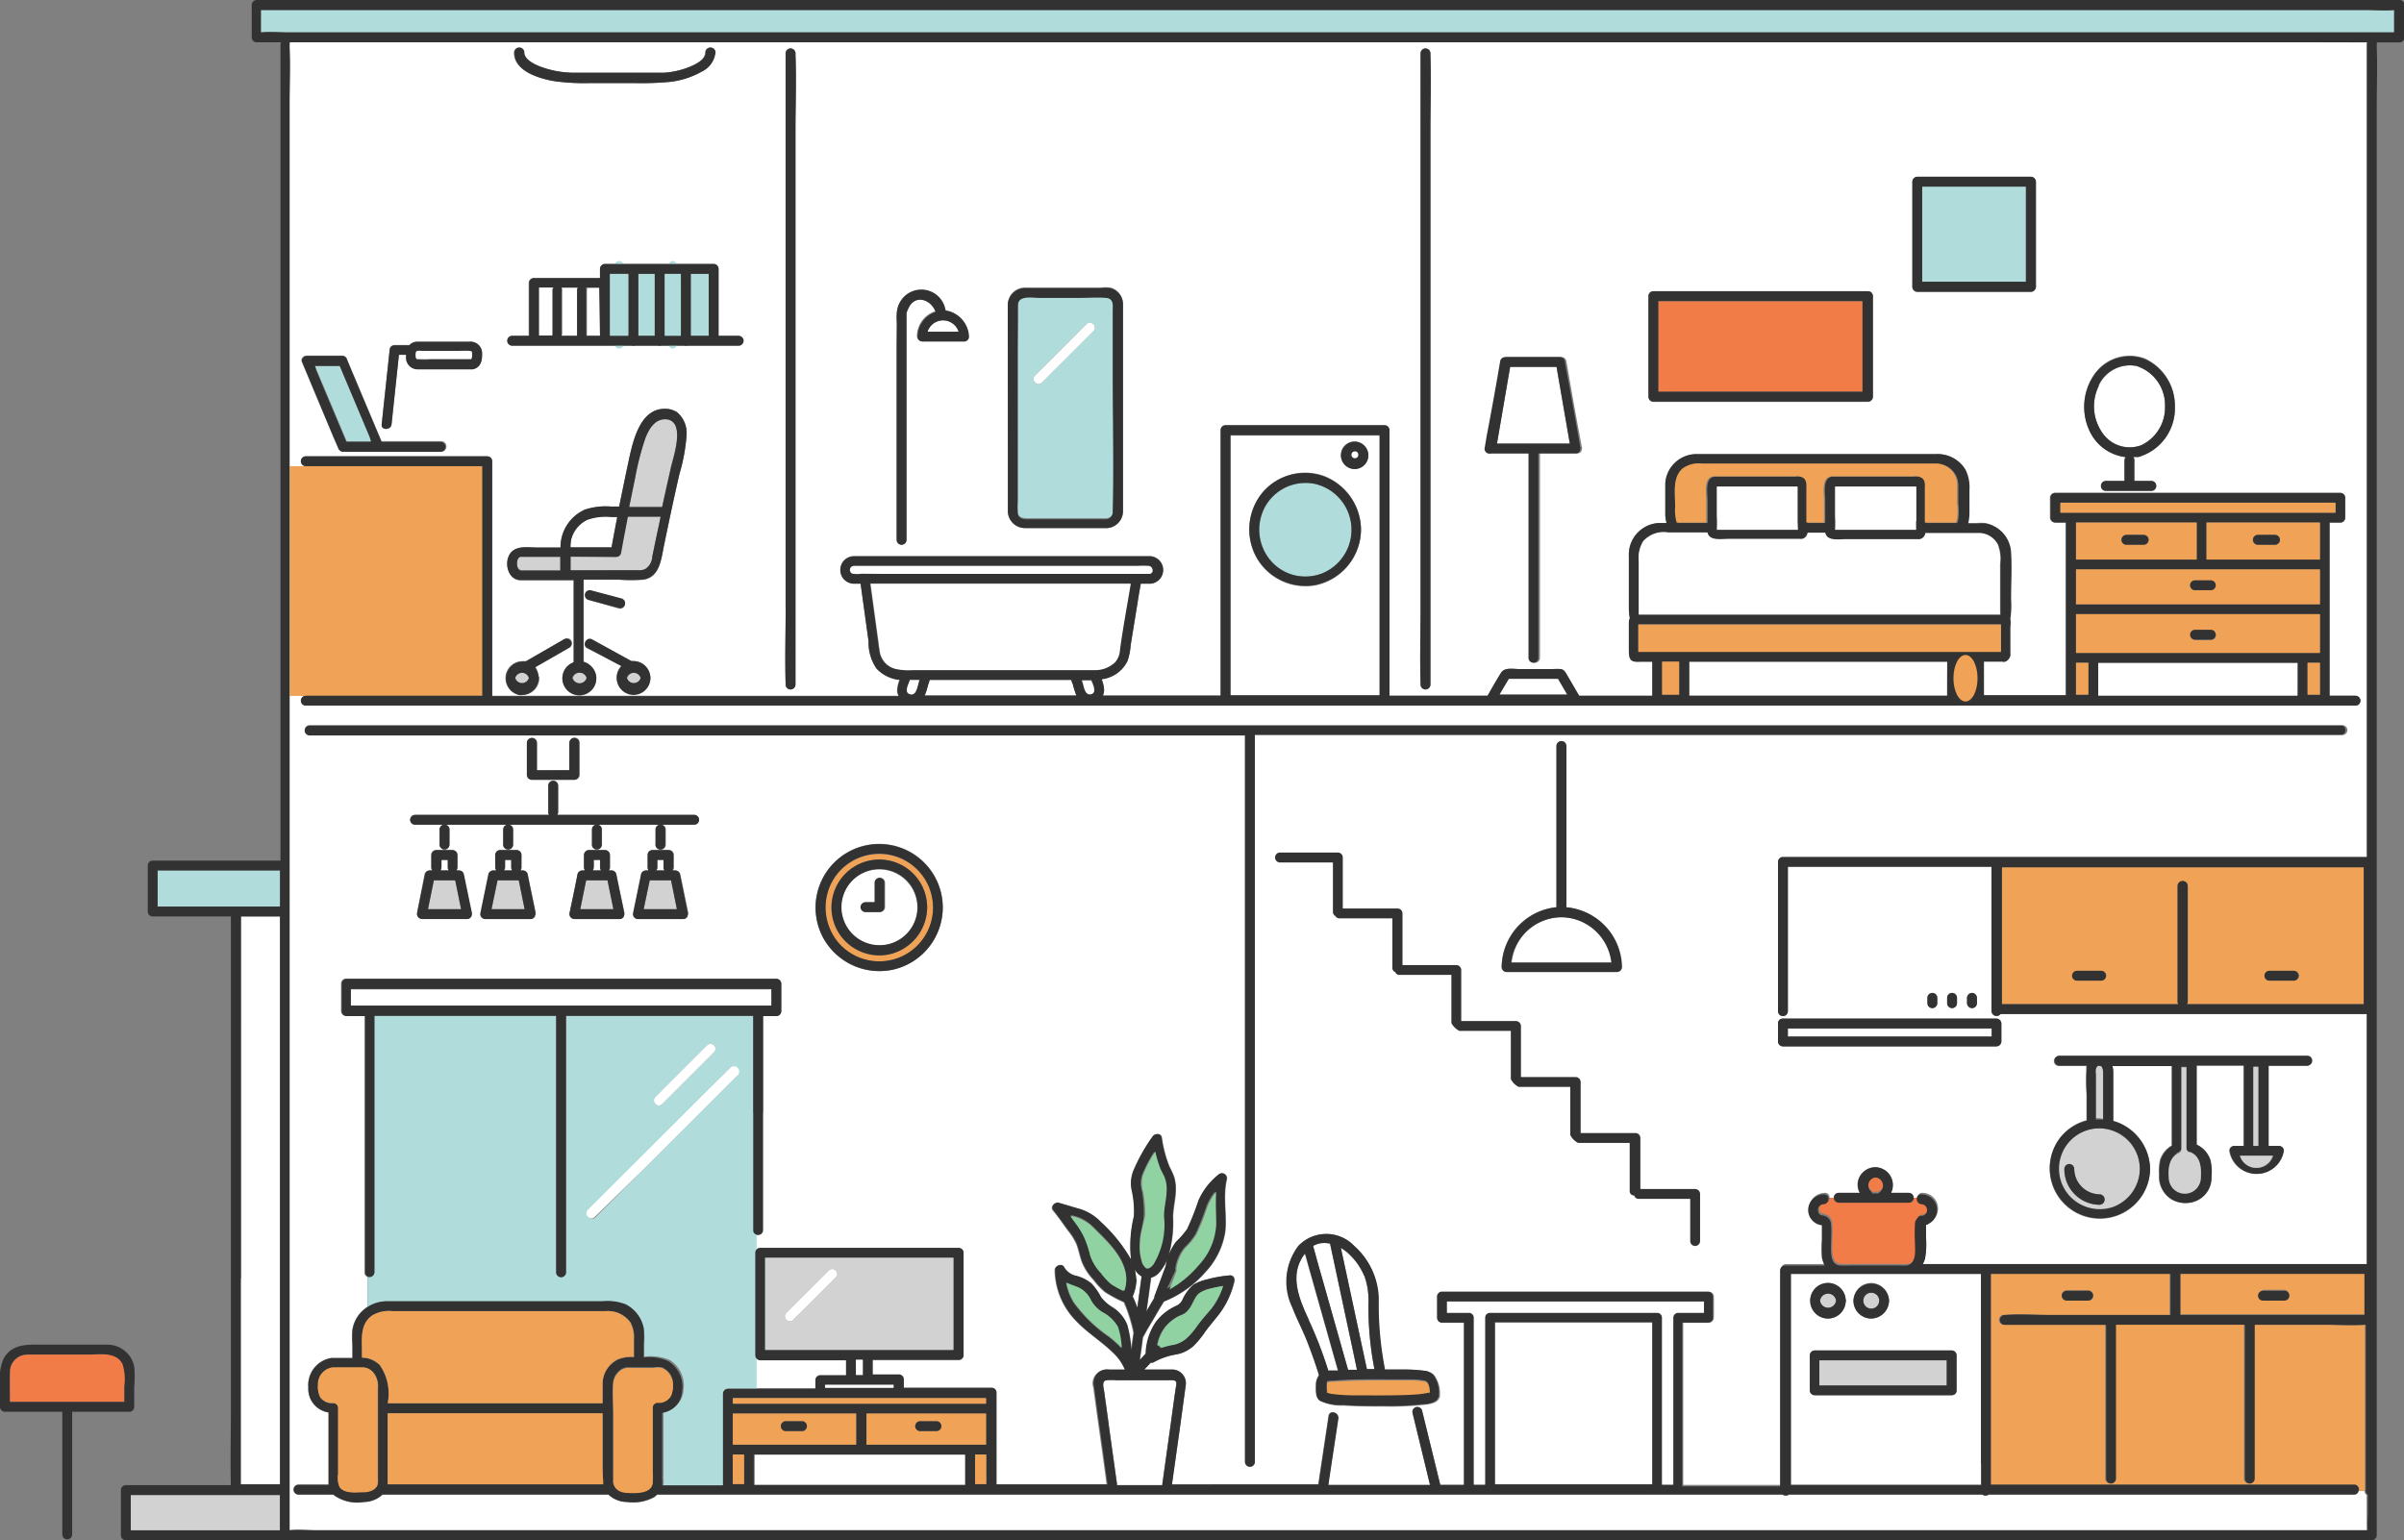 <svg xmlns="http://www.w3.org/2000/svg" viewBox="0 0 175.54 112.52"><rect x="0" y="0" width="175.54" height="112.52" fill="#808080" stroke="none"/><defs><style>.cls-1{fill:#fff;}.cls-2{fill:#d2d2d2;}.cls-3{fill:#b0dcdc;}.cls-4{fill:#f0a356;}.cls-5{fill:#f27c48;}.cls-6{fill:#323232;}.cls-7{fill:#90d2a1;}</style></defs><g id="レイヤー_2" data-name="レイヤー 2"><g id="contents"><path class="cls-1" d="M168.83,3.09H21.11a.34.34,0,0,1,0,.18v.18c.07,1.4,0,2.83,0,4.23v104.1c.64-.06,1.31,0,1.94,0H172.81c0-.41,0-.88,0-1.28v-1.31a.31.31,0,0,1-.15-.28h-.43a.33.33,0,0,1-.34.27h-.25c-1.95,0-3.89,0-5.84,0H145.24a.41.41,0,0,1-.47,0H130.65a.41.41,0,0,1-.47,0H48l-.21.18a3.23,3.23,0,0,1-2,.36,2,2,0,0,1-1.35-.54H27.93a2,2,0,0,1-1.35.54,2.9,2.9,0,0,1-2.25-.54H21.8a.36.36,0,0,1,0-.72h.26l1.92,0c0-.2,0-.42,0-.64v-4.64a1.74,1.74,0,0,1-1.47-1.85,2,2,0,0,1,1.69-2.15c.51,0,1,0,1.53,0v-1a7.47,7.47,0,0,1,0-1.06,2.43,2.43,0,0,1,1.1-1.67V93.26a.33.33,0,0,1-.22-.33V74.2H25.26a.36.36,0,0,1-.36-.36v-2a.36.36,0,0,1,.36-.36h0c1.27,0,2.56,0,3.83,0H56.69a.37.37,0,0,1,.36.36v2a.37.37,0,0,1-.11.26.34.34,0,0,1-.25.1h-.06l-.91,0v7a.36.36,0,0,1-.61.25V101.4h4.43v-.61a.36.36,0,0,1,.35-.36h1.89V99.32H55.51a.37.37,0,0,1-.36-.36V91.51a.36.36,0,0,1,.36-.36H70a.36.36,0,0,1,.36.36V99a.32.32,0,0,1-.1.25.33.33,0,0,1-.26.11H63.72v1.11H65.6a.36.36,0,0,1,.36.36v.61h6.39a.36.36,0,0,1,.36.36v.55a.59.59,0,0,1,0,.13v5.68c0,.1,0,.22,0,.34h8.1c-.23-1.69-.46-3.38-.7-5.06l-.28-2.07A1,1,0,0,1,81,100.07h1.14a3.52,3.52,0,0,0-.77-1.15c-.85-.86-1.9-1.49-2.74-2.36A5.4,5.4,0,0,1,77,92.78c0-.33.52-.51.67-.18a1.33,1.33,0,0,0,.9.62,2.91,2.91,0,0,1,1.08.55,4.21,4.21,0,0,1,.7,1,3.19,3.19,0,0,0,.92.79,2.74,2.74,0,0,1,1,1.24,8.73,8.73,0,0,1,.3,1.84l.18-1.28a11.09,11.09,0,0,0-.7-2.23h0a9.67,9.67,0,0,1-1.38-.74,5,5,0,0,1-.83-.88,4.13,4.13,0,0,1-.84-1.27c-.18-.45-.25-.94-.43-1.39a4.68,4.68,0,0,0-.64-1c-.34-.49-.7-1-1.07-1.44-.2-.26.13-.61.41-.53l1.39.41a3.56,3.56,0,0,1,1.69,1A11.06,11.06,0,0,1,82.59,92a9,9,0,0,1,.23-3.14,6.83,6.83,0,0,0-.16-1.91,2.48,2.48,0,0,1,.12-1.42A12.91,12.91,0,0,1,84.19,83c.16-.23.6-.25.66.08a9,9,0,0,0,.56,2.13,5.87,5.87,0,0,1,.36.81,3.1,3.1,0,0,1,.1.91c0,.64-.17,1.27-.2,1.91a8.87,8.87,0,0,1-.28,2.71A3.21,3.21,0,0,1,84.61,93a1.18,1.18,0,0,1-.54.32c-.11.82-.22,1.64-.34,2.46l.59-1a.18.18,0,0,1,0-.1l.82-2.2a4.14,4.14,0,0,1,.76-1.79,6,6,0,0,0,.81-.93,18.56,18.56,0,0,0,.82-2.07A5,5,0,0,1,89,85.8a.36.36,0,0,1,.6.35c-.29,1.26,0,2.53-.11,3.8a5.55,5.55,0,0,1-1.48,3,7.86,7.86,0,0,1-3,2.12c-.22.36-.44.72-.65,1.09l-.56.94-.19.35s-.12.26-.06.1a.41.41,0,0,1-.07.11c-.07.56-.15,1.12-.23,1.68.15-.15.29-.31.44-.47a4.27,4.27,0,0,1,.75-2.32,3.8,3.8,0,0,1,.87-.83,3.88,3.88,0,0,1,.63-.35.9.9,0,0,0,.44-.44,3.22,3.22,0,0,1,.79-1.09,3.4,3.4,0,0,1,1-.39,9.09,9.09,0,0,1,1.64-.29.29.29,0,0,1,.34.24.37.37,0,0,1,0,.21A6.19,6.19,0,0,1,89,96c-.33.43-.68.83-1,1.26a6.94,6.94,0,0,1-.81,1,2.55,2.55,0,0,1-1.34.67,5,5,0,0,0-1.66.59.32.32,0,0,1-.16,0c-.16.18-.32.35-.49.51.71,0,1.42,0,2.12,0a1,1,0,0,1,.92,1.11l-.06.44-.34,2.49c-.2,1.45-.41,2.9-.61,4.35H96.25l.75-5c.07-.46.76-.27.7.19-.24,1.61-.49,3.23-.73,4.85h7.45q-.63-2.64-1.28-5.28a.36.36,0,0,1,.69-.19c.45,1.82.89,3.65,1.34,5.47h1.73V96.61h-1.6a.36.36,0,0,1-.36-.36V94.71a.32.32,0,0,1,.1-.25.33.33,0,0,1,.26-.11h19.49a.37.37,0,0,1,.36.36v1.54a.37.37,0,0,1-.36.36h-1.88v11.85h7.14V92.69a.37.37,0,0,1,.36-.36h2.9a2,2,0,0,1-.21-.61,8.67,8.67,0,0,1,0-1.25V89.39a1.14,1.14,0,0,1-1-1.12,1.16,1.16,0,0,1,1.14-1.14.32.32,0,0,1,.35.36h.31a.34.34,0,0,1,.35-.36h1.54a1.24,1.24,0,0,1-.09-1,1.32,1.32,0,0,1,1.13-.87,1.3,1.3,0,0,1,1.24,1.87h1.29a.34.34,0,0,1,.35.36h.32a.32.32,0,0,1,.35-.36,1.14,1.14,0,0,1,.33,2.23c.05.07.07.15-.09.07v1a6,6,0,0,1-.07,1.53,1.78,1.78,0,0,1-.17.4h4.65c1.14,0,2.29,0,3.42,0h24.36V74.07c-1.06,0-2.14,0-3.21,0H146.08a.37.37,0,0,1-.66-.21V63.31H130.55V73.86a.36.36,0,0,1-.72,0V63a.36.36,0,0,1,.36-.36h15.68c1.09,0,2.2,0,3.29,0h23.67V3.27a.43.43,0,0,1,0-.17Zm-16.5,75a1.74,1.74,0,0,1,0-.22h-2a.36.36,0,0,1,0-.72h18.1a.36.36,0,0,1,0,.72h-2.82V83.7h.75a.35.35,0,0,1,.36.36,2,2,0,0,1-3.95,0,.33.33,0,0,1,.14-.29.32.32,0,0,1,.22-.07h.68V77.83h-3.45v5.76a1.88,1.88,0,0,1,1,1.12,3.77,3.77,0,0,1,.08,1.21,1.85,1.85,0,0,1-.95,1.7,2,2,0,0,1-2-.06,1.93,1.93,0,0,1-.85-1.77,3.49,3.49,0,0,1,.09-1.12,1.9,1.9,0,0,1,.83-1V77.83h-4.36a1.34,1.34,0,0,1,.07.4c0,1.2,0,2.41,0,3.62l.26.08A3.72,3.72,0,0,1,157,85.38v0a3.67,3.67,0,1,1-6.51-2.35,3.61,3.61,0,0,1,1.86-1.21V79.94A14.9,14.9,0,0,1,152.33,78.05Zm3.52-44.42v1.49h1.24a.36.36,0,0,1,0,.72h-3.32a.36.36,0,0,1,0-.72h1.36V33.63a.33.33,0,0,1,.1-.24,3.32,3.32,0,0,1-2.56-1.77,4.12,4.12,0,0,1,.25-4.28,3.14,3.14,0,0,1,3.7-1.16,3.77,3.77,0,0,1,2.19,3.5,3.69,3.69,0,0,1-2.67,3.66l-.38,0A.37.37,0,0,1,155.85,33.63Zm-7.22-20.36v7.67a.37.37,0,0,1-.11.26.34.34,0,0,1-.25.1H140a.37.37,0,0,1-.36-.36V13.27a.37.37,0,0,1,.36-.36h8.31A.37.37,0,0,1,148.63,13.27Zm-11.87,8.36V29a.33.33,0,0,1-.11.25.31.31,0,0,1-.25.11H120.73a.36.36,0,0,1-.36-.36V21.63a.36.36,0,0,1,.36-.36H136.4A.36.36,0,0,1,136.76,21.63ZM108.88,33.12a.36.36,0,0,1-.34-.45l.13-.79q.48-2.76,1-5.54a.38.38,0,0,1,.35-.26h4a.37.37,0,0,1,.35.26l.14.79q.47,2.76,1,5.54a.26.26,0,0,1,0,.15.32.32,0,0,1-.34.3h-2.72V48.05a.36.36,0,0,1-.72,0V33.12Zm-5.15,11.21V3.9a.36.36,0,0,1,.72,0V4c.06,1.86,0,3.74,0,5.6V50a.36.36,0,0,1-.72,0v-.08C103.67,48.07,103.73,46.19,103.73,44.33ZM82,37.36a1.24,1.24,0,0,1-1.13,1.21h-.6c-1.8,0-3.59,0-5.39,0a1.25,1.25,0,0,1-1.29-1.34V23.81c0-.49,0-1,0-1.45A1.26,1.26,0,0,1,74.93,21c1.81,0,3.62,0,5.43,0a3,3,0,0,1,.73,0A1.23,1.23,0,0,1,82,22.26c0,.37,0,.75,0,1.12v14Zm-15.57-15a2.34,2.34,0,0,0-.23.51c0,.06,0,.19,0,.14V39.43a.36.36,0,0,1-.72,0V23.54a4.57,4.57,0,0,1,0-.74A1.79,1.79,0,0,1,69,22.65a.06.06,0,0,1,0,0,2,2,0,0,1,1.71,1.9.36.36,0,0,1-.36.36H67.31a.36.36,0,0,1-.36-.36,1.93,1.93,0,0,1,1.38-1.83C68.06,22,67,21.45,66.44,22.32Zm-9.07,22V3.9a.36.36,0,0,1,.72,0V4c.07,1.86,0,3.74,0,5.6V50a.36.36,0,0,1-.72,0v-.08C57.31,48.07,57.37,46.19,57.37,44.33Zm-14.49,3c-.41-.22,0-.84.36-.62l2.87,1.54a.18.18,0,0,1,.07,0h.08a1.25,1.25,0,0,1,1.23,1.12.2.2,0,0,1,0,.11.23.23,0,0,1,0,.12,1.23,1.23,0,1,1-2.11-1Zm.28-4.2,2.22.59a.36.36,0,0,1-.19.7L43,43.82A.36.36,0,0,1,43.16,43.12ZM47,42.35a11.89,11.89,0,0,1-1.79,0H42.61v6a1.3,1.3,0,0,1,.93,1.09.37.37,0,0,1,0,.11s0,.09,0,.12a1.24,1.24,0,1,1-1.65-1.28v-6H38.53c-.17,0-.35,0-.53,0-.84,0-1.14-1.06-.87-1.74.35-.88,1.36-.67,2.11-.67h1.69v-.07a3,3,0,0,1,1.77-2.65A4.81,4.81,0,0,1,44.62,37h.59c.2-1,.4-2,.61-2.94.32-1.47.77-4.25,2.77-4.2h.1a1.67,1.67,0,0,1,.75.25,2,2,0,0,1,.69,1.72,13.29,13.29,0,0,1-.52,2.8c-.4,1.74-.77,3.49-1.13,5.24C48.28,40.85,48.18,42.17,47,42.35Zm-7.62,7.06a.37.37,0,0,1,0,.11.41.41,0,0,1,0,.12,1.24,1.24,0,1,1-1.23-1.35,1.12,1.12,0,0,1,.27,0l2.81-1.62a.36.36,0,0,1,.37.62l-2.49,1.43A1.49,1.49,0,0,1,39.33,49.41ZM50,25.25H48.28a.41.41,0,0,1-.22,0h-1.7a.41.41,0,0,1-.22,0H37.4a.36.36,0,0,1,0-.72h1.2V20.67a.36.36,0,0,1,.36-.36h4.85v-.67a.37.37,0,0,1,.36-.36h7.94a.36.36,0,0,1,.36.36v4.89h1.44a.36.36,0,0,1,0,.72H50.19A.41.41,0,0,1,50,25.25ZM37.52,3.84a.36.36,0,0,1,.72,0c0,.52.68.86,1.09,1a7.13,7.13,0,0,0,2.59.48c1.5,0,3,0,4.51,0,.67,0,1.35,0,2,0a6,6,0,0,0,2.21-.57c.34-.17.84-.47.84-.91a.36.36,0,0,1,.72,0,1.76,1.76,0,0,1-1,1.4A6.05,6.05,0,0,1,48.7,6a22.27,22.27,0,0,1-2.45.06H43.12a15.7,15.7,0,0,1-2.65-.14C39.42,5.75,37.52,5.21,37.52,3.84Zm-5.9,23.1H30.51a.84.84,0,0,1-.86-.89v-.17h-.52L28.59,31c-.05.46-.77.46-.72,0,.19-1.81.39-3.63.58-5.44a.36.36,0,0,1,.36-.36h1.08a.78.78,0,0,1,.57-.25c.3,0,.61,0,.91,0h2.89a.84.84,0,0,1,.94.8c0,.56-.09,1.09-.68,1.21l-.12,0H31.62Zm.59,6H25a.37.37,0,0,1-.34-.27l-.34-.78-2.29-5.47c-.1-.22.13-.45.34-.45H25a.36.36,0,0,1,.34.26l.33.79,2.19,5.2h4.35A.36.36,0,0,1,32.21,33Zm2.23,33.9a.33.33,0,0,1-.33.25h-3.3a.37.37,0,0,1-.35-.46L31,63.84a.37.37,0,0,1,.35-.26h.2a.34.34,0,0,1-.08-.23v-.9a.37.37,0,0,1,.36-.36h1.18a.37.37,0,0,1,.36.36v.9a.4.4,0,0,1-.08.23h.2a.35.35,0,0,1,.34.26c.2,1,.39,1.89.59,2.83A.47.47,0,0,1,34.44,66.88ZM32.1,61.69v-1.1a.36.36,0,0,1,.72,0v1.1A.36.36,0,0,1,32.1,61.69Zm7,5.19a.33.33,0,0,1-.33.25h-3.3a.36.36,0,0,1-.34-.46c.19-.94.38-1.88.58-2.83a.36.36,0,0,1,.34-.26h.21a.34.34,0,0,1-.08-.23v-.9a.36.36,0,0,1,.36-.36h1.17a.36.36,0,0,1,.36.36v.9a.34.34,0,0,1-.08.23h.2a.37.37,0,0,1,.35.26c.19,1,.39,1.89.58,2.83A.3.3,0,0,1,39.08,66.88Zm-2.34-5.19v-1.1a.36.36,0,0,1,.72,0v1.1A.36.36,0,0,1,36.74,61.69Zm8.82,5.19a.33.33,0,0,1-.33.25h-3.3a.37.37,0,0,1-.35-.46c.2-.94.39-1.88.58-2.83a.37.37,0,0,1,.35-.26h.2a.34.34,0,0,1-.08-.23v-.9a.37.37,0,0,1,.36-.36h1.18a.37.37,0,0,1,.36.36v.9a.4.4,0,0,1-.08.23h.2a.35.35,0,0,1,.34.26c.2,1,.39,1.89.59,2.83A.47.47,0,0,1,45.56,66.88Zm-2.34-5.19v-1.1a.36.36,0,0,1,.72,0v1.1A.36.36,0,0,1,43.22,61.69Zm7,5.19a.33.33,0,0,1-.33.25h-3.3a.36.36,0,0,1-.34-.46c.19-.94.38-1.88.58-2.83a.36.36,0,0,1,.34-.26h.21a.34.34,0,0,1-.08-.23v-.9a.36.36,0,0,1,.36-.36h1.17a.36.36,0,0,1,.36.36v.9a.34.34,0,0,1-.08.23h.2a.37.37,0,0,1,.35.26l.58,2.83A.3.3,0,0,1,50.2,66.88Zm-2.34-5.19v-1.1a.36.36,0,0,1,.72,0v1.1A.36.36,0,0,1,47.86,61.69Zm2.83-1.45H30.31a.36.36,0,0,1,0-.72h9.77a.32.32,0,0,1-.06-.2V57.39a.36.36,0,0,1,.72,0v1.93a.32.32,0,0,1-.07.2h10A.36.36,0,0,1,50.69,60.24Zm-9.12-4v-2a.36.36,0,0,1,.72,0V56.6a.37.37,0,0,1-.36.36h-3.1a.36.36,0,0,1-.36-.36V54.26a.36.36,0,0,1,.72,0v2ZM65.09,70.85a4.65,4.65,0,1,1,3.76-4.56A4.7,4.7,0,0,1,65.09,70.85Zm40.06,31v.09a.41.41,0,0,1-.05.19c-.18.39-.76.44-1.15.49a22.57,22.57,0,0,1-2.85.12c-1,0-2,0-3-.07a3.5,3.5,0,0,1-1.66-.32c-.33-.23-.31-.81-.28-1.17a1.22,1.22,0,0,1,.21-.65l0-.09c-.26-.82-.55-1.63-.86-2.43s-.76-1.64-1.08-2.48A4.31,4.31,0,0,1,94.81,91a2.82,2.82,0,0,1,4.07,0,5.32,5.32,0,0,1,1.76,3.81,24.62,24.62,0,0,0,.44,5.14.29.29,0,0,1,0,.09l1.46,0a11.16,11.16,0,0,1,1.42.09,1.12,1.12,0,0,1,.76.3A2.21,2.21,0,0,1,105.15,101.8ZM118.06,71H110a.37.37,0,0,1-.36-.36,4.45,4.45,0,0,1,4-4.38V54.49a.36.36,0,0,1,.72,0V66.27a4.45,4.45,0,0,1,4,4.38A.37.37,0,0,1,118.06,71Zm25.56,1.88a.37.37,0,0,1,.36-.36.36.36,0,0,1,.36.36v.39a.36.36,0,0,1-.36.36.37.37,0,0,1-.36-.36Zm-1.44,0a.36.36,0,0,1,.72,0v.39a.36.36,0,0,1-.72,0Zm-1.44,0a.36.36,0,0,1,.72,0v.39a.37.37,0,0,1-.36.36.36.36,0,0,1-.36-.36ZM129.93,74.5a.36.36,0,0,1,.26-.1h15.59a.37.37,0,0,1,.36.36v1.31a.37.37,0,0,1-.36.36H130.19a.36.36,0,0,1-.36-.36V74.76A.36.36,0,0,1,129.93,74.5Zm41.12-20.81h-.25c-1.92,0-3.85,0-5.77,0H91.63c0,.66,0,1.32,0,2v51.08a.36.36,0,0,1-.72,0v-.09c0-.69,0-1.38,0-2.07V53.69H22.61a.36.36,0,0,1,0-.72h.26c1.92,0,3.85,0,5.77,0H171.05A.36.36,0,0,1,171.05,53.69Zm1-2.15h-.25c-1.94,0-3.87,0-5.81,0H22.33a.36.36,0,0,1,0-.72V34.05a.36.36,0,0,1,0-.72H35.58a.36.36,0,0,1,.36.36V50.82H65.6a1,1,0,0,1-.1-.45,2.37,2.37,0,0,1,.18-.73A2.7,2.7,0,0,1,64,48.81a3.4,3.4,0,0,1-.58-2l-.58-4.2h-.48a1,1,0,0,1,0-2c1,0,2,0,3,0h18.5a1,1,0,0,1,.13,2H83.3l-.12.68-.62,3.82a4.43,4.43,0,0,1-.23,1.15,2.41,2.41,0,0,1-1.89,1.33,2.49,2.49,0,0,1,.18.75,1,1,0,0,1-.09.45h8.6V31.42a.36.36,0,0,1,.36-.36H101.1a.36.36,0,0,1,.36.36v19.4h7.16c.33-.57.65-1.15,1-1.7.24-.39.9-.25,1.29-.25h2.38c.21,0,.43,0,.65,0s.34.19.46.39l.91,1.56h5.34c0-.83,0-1.66,0-2.49h-.86a2.16,2.16,0,0,1-.36,0c-.53,0-.49-.5-.49-.9v-1.9a.84.84,0,0,1,.07-.37,4,4,0,0,1-.07-.78V40.62a2.31,2.31,0,0,1,2.31-2.42h.44a2.61,2.61,0,0,1-.09-.57c0-.77,0-1.56,0-2.32a2.28,2.28,0,0,1,2.29-2.14c1.18,0,2.37,0,3.55,0h13.88a2.36,2.36,0,0,1,2.15,1.13,2.88,2.88,0,0,1,.29,1.47v1.55a3.65,3.65,0,0,1-.09.88h.67a3.23,3.23,0,0,1,.62,0,2.27,2.27,0,0,1,1.84,2.1c.07,1.14,0,2.3,0,3.44a6.36,6.36,0,0,1-.05,1.38l0,.06a2.18,2.18,0,0,1,0,.57v1.9a.58.58,0,0,1-.22.55.35.35,0,0,1-.16.09.26.26,0,0,1-.21,0h-1.34c0,.13,0,.26,0,.39v1.64c0,.13,0,.3,0,.46h6c0-.2,0-.41,0-.61v-12h-.78a.37.37,0,0,1-.36-.36V36.36a.36.36,0,0,1,.36-.36H170.9a.36.36,0,0,1,.36.36v1.45a.37.37,0,0,1-.11.26.34.34,0,0,1-.25.1h-.78V50.82H172A.36.36,0,0,1,172,51.54Z"/><path class="cls-1" d="M20.43,108.42V66.94H17.58v41.48Z"/><path class="cls-2" d="M9.55,111.78H20.43c0-.85,0-1.72,0-2.58H9.55Z"/><path class="cls-3" d="M11.51,66.22h8.92V63.58H11.51Z"/><path class="cls-1" d="M48.45,63.35v-.54H48v.54a.34.34,0,0,1-.09.23h.62A.34.34,0,0,1,48.45,63.35Z"/><path class="cls-1" d="M120.65,107.25V96.61H109.16v11.85h11.49Z"/><path class="cls-1" d="M167.78,50.21v-1.8H153.21v2.41h14.56C167.77,50.62,167.78,50.41,167.78,50.21Z"/><path class="cls-1" d="M83.36,93.23a1.29,1.29,0,0,1-.5-.51,4.09,4.09,0,0,1,.1.61v.11a3.62,3.62,0,0,1-.25,1.26,7.43,7.43,0,0,1,.34.82C83.15,94.75,83.26,94,83.36,93.23Z"/><path class="cls-1" d="M100.74,50.82v-19H89.85v19h10.89Zm-4.67-8.06a4.11,4.11,0,0,1-4.28-1.95A4.23,4.23,0,0,1,92.17,36a4.06,4.06,0,0,1,4.54-1.23,4.22,4.22,0,0,1,2.67,3.89A4.17,4.17,0,0,1,96.07,42.76Zm2.83-8.52a1,1,0,1,1,1-1.11.32.32,0,0,1,0,.14.29.29,0,0,1,0,.13A1,1,0,0,1,98.9,34.24Z"/><path class="cls-1" d="M78.35,50c0-.12-.08-.24-.12-.37H67.89l-.12.37a5.44,5.44,0,0,1-.25.78H78.6A7.08,7.08,0,0,1,78.35,50Z"/><path class="cls-1" d="M45.07,37.74h-.45a4,4,0,0,0-1.72.2,2.16,2.16,0,0,0-1.17,1.37,2.89,2.89,0,0,0-.08.65h3C44.79,39.22,44.93,38.48,45.07,37.74Z"/><path class="cls-1" d="M98.68,33.27a.26.26,0,0,0,.51,0A.26.26,0,1,0,98.68,33.27Z"/><path class="cls-1" d="M140.61,89.39v0l0,0v-.05Z"/><path class="cls-1" d="M32.69,63.35v-.54h-.46v.54a.34.34,0,0,1-.08.23h.62A.34.34,0,0,1,32.69,63.35Z"/><path class="cls-1" d="M37.33,63.35v-.54h-.45v.54a.34.34,0,0,1-.09.23h.62A.34.34,0,0,1,37.33,63.35Z"/><path class="cls-1" d="M96.19,92.14c.75,2.63,1.49,5.27,2.24,7.91l.65,0-.21-1-1.74-8.15a.15.15,0,0,1,0-.07,2,2,0,0,0-.77,0,1.91,1.91,0,0,0-.47.18Z"/><path class="cls-1" d="M70.48,108.46v-2.22H55.11v2.22H70.48Z"/><path class="cls-1" d="M98.07,91.89,99.81,100c.18,0,.37,0,.55,0a23.53,23.53,0,0,1-.43-5,5.31,5.31,0,0,0-.32-1.81,4.66,4.66,0,0,0-1.19-1.65,3,3,0,0,0-.51-.37Z"/><path class="cls-1" d="M97.27,100.13l.42,0-.27-.95c-.71-2.53-1.43-5.06-2.14-7.59A2,2,0,0,0,95,92c-.77,1.44-.06,3,.57,4.39A29.34,29.34,0,0,1,97,100.17Z"/><path class="cls-1" d="M130.55,75.71h14.87v-.59H130.55Z"/><path class="cls-1" d="M140.68,89.29l0,0v0l.08,0Z"/><path class="cls-1" d="M43.81,63.35v-.54h-.46v.54a.34.34,0,0,1-.08.23h.62A.34.34,0,0,1,43.81,63.35Z"/><path class="cls-1" d="M84.88,108.34l.66-4.73c.1-.75.2-1.49.31-2.24a1.65,1.65,0,0,0,.05-.38c0-.25-.34-.2-.52-.2H81.54a6.09,6.09,0,0,0-.74,0c-.43.06-.19.68-.15,1,.12.85.24,1.71.35,2.56.19,1.34.37,2.67.56,4v.12h3.32A.24.24,0,0,1,84.88,108.34Z"/><path class="cls-1" d="M67.73,24.23H70a1.2,1.2,0,0,0-1.13-.83A1.19,1.19,0,0,0,67.73,24.23Z"/><path class="cls-1" d="M142.18,48.33H123.34c0,.13,0,.26,0,.39v1.64c0,.13,0,.3,0,.46h18.83C142.16,50,142.18,49.16,142.18,48.33Z"/><path class="cls-1" d="M140.64,89.27h0S140.63,89.24,140.64,89.27Z"/><path class="cls-1" d="M143.2,93.05H130.77v15.41h13.88V93.05Zm-6.56.66a1.32,1.32,0,0,1,1.29,1.19.61.61,0,0,1,0,.22,1.32,1.32,0,0,1-1.29,1.19,1.3,1.3,0,1,1,0-2.6Zm-3.16,0a1.3,1.3,0,0,1,1.29,1.19.31.31,0,0,1,0,.22,1.3,1.3,0,0,1-1.29,1.19,1.3,1.3,0,1,1,0-2.6Zm9.39,7.85a.34.34,0,0,1-.1.25.36.36,0,0,1-.26.1h-10a.36.36,0,0,1-.36-.35V99a.37.37,0,0,1,.36-.36h10a.36.36,0,0,1,.36.36Z"/><path class="cls-4" d="M159.75,73.15a.32.32,0,0,1-.06.2H172.6v-10l-.75,0H146.18v10c.25,0,.52,0,.75,0h12.16a.32.32,0,0,1-.06-.2V64.72a.36.36,0,0,1,.72,0v8.43Zm6-2.24h1.77a.36.36,0,0,1,0,.72h-1.77A.36.36,0,0,1,165.71,70.91Zm-12.29.72h-1.76a.36.36,0,0,1,0-.72h1.76A.36.36,0,0,1,153.42,71.63Z"/><path class="cls-5" d="M137.25,87a.59.59,0,0,0-.31-1.07.58.58,0,0,0-.33,1,.53.53,0,0,1,.1.12h.46A.32.32,0,0,1,137.25,87Z"/><path class="cls-4" d="M159.21,96h13.47v-3c-.26,0-.53,0-.78,0H159.21v3Zm6-1.79h1.57a.36.36,0,0,1,0,.72h-1.57A.36.36,0,0,1,165.24,94.25Z"/><path class="cls-4" d="M172.68,106.9V96.77c-1,.06-2.08,0-3.11,0h-5a.37.37,0,0,1,0,.11V108a.36.36,0,0,1-.72,0V96.87a.36.36,0,0,1,0-.11h-9.41s0,.07,0,.11V108a.36.36,0,0,1-.72,0V96.87a.36.36,0,0,1,0-.11h-7.4a.36.36,0,0,1,0-.72h.05c1.05-.08,2.14,0,3.2,0h8.85v-3H145.37v15.41h26.54a.34.34,0,0,1,.34.45h.43ZM150.91,94.25h1.57a.36.36,0,0,1,0,.72h-1.57A.36.36,0,0,1,150.91,94.25Z"/><path class="cls-6" d="M129.83,76.07a.36.36,0,0,0,.36.36h15.59a.37.37,0,0,0,.36-.36V74.76a.37.37,0,0,0-.36-.36H130.19a.34.34,0,0,0-.36.36Zm5.61-.95h10v.59H130.55v-.59Z"/><path class="cls-5" d="M139.38,87.85h-5.11a.34.34,0,0,1-.35-.36h-.31a.38.38,0,0,1-.35.36.42.42,0,0,0-.41.52c.07.32.32.26.55.36a.7.7,0,0,1,.39.56c.05.57,0,1.16,0,1.73s0,1.24.62,1.3a8.61,8.61,0,0,0,.88,0h3.45c.28,0,.65.07.88-.13.4-.36.3-1,.3-1.51a13.64,13.64,0,0,1,0-1.43.58.58,0,0,1,.14-.33c.13-.19.23-.18.44-.23a.43.43,0,0,0-.1-.84.38.38,0,0,1-.35-.36h-.32A.34.34,0,0,1,139.38,87.85Z"/><path class="cls-6" d="M140.73,89.36l-.08,0v.05C140.8,89.51,140.78,89.43,140.73,89.36Z"/><path class="cls-6" d="M134.27,87.85h5.11a.36.36,0,0,0,0-.72h-1.29a1.3,1.3,0,0,0-1.24-1.87,1.32,1.32,0,0,0-1.13.87,1.24,1.24,0,0,0,.09,1h-1.54a.36.36,0,0,0,0,.72Zm2.34-.84a.58.58,0,0,1,.33-1,.59.59,0,0,1,.31,1.07.32.32,0,0,0-.08.09h-.46A.53.53,0,0,0,136.61,87Z"/><path class="cls-2" d="M153.57,81.72V80.3c0-.66,0-1.32,0-2,0-.17,0-.47-.22-.5h-.07a.16.16,0,0,0-.09,0c-.19.1-.15.42-.15.61v3.26A3.11,3.11,0,0,1,153.57,81.72Z"/><path class="cls-2" d="M153.9,82.49a3,3,0,1,0,2.35,2.89A3,3,0,0,0,153.9,82.49ZM153.3,88a2.6,2.6,0,0,1-2.56-2.57.36.36,0,0,1,.72,0,1.88,1.88,0,0,0,1.84,1.85A.36.36,0,0,1,153.3,88Z"/><path class="cls-6" d="M150.46,83.07A3.66,3.66,0,1,0,157,85.42v0a3.72,3.72,0,0,0-2.42-3.45l-.26-.08c0-1.21,0-2.42,0-3.62a1.34,1.34,0,0,0-.07-.4h4.36v5.82a1.9,1.9,0,0,0-.83,1,3.49,3.49,0,0,0-.09,1.12,1.93,1.93,0,0,0,.85,1.77,2,2,0,0,0,2,.06,1.85,1.85,0,0,0,.95-1.7,3.77,3.77,0,0,0-.08-1.21,1.88,1.88,0,0,0-1-1.12V77.83h3.45V83.7h-.68a.32.32,0,0,0-.22.07.33.33,0,0,0-.14.29,2,2,0,0,0,3.95,0,.35.35,0,0,0-.36-.36h-.75V77.83h2.82a.36.36,0,0,0,0-.72h-18.1a.36.36,0,0,0,0,.72h2a1.74,1.74,0,0,0,0,.22,14.9,14.9,0,0,0,0,1.89v1.92A3.61,3.61,0,0,0,150.46,83.07Zm14.3,2.24a1.24,1.24,0,0,1-1.2-.89H166A1.25,1.25,0,0,1,164.76,85.31Zm.14-1.61h-.36V77.92h.36V83.7Zm-4.21,2.42a1.17,1.17,0,0,1-2.31,0c-.08-.75,0-1.58.74-2a.34.34,0,0,0,.17-.31V77.92h.36v5.9a.31.31,0,0,0,.19.3l.07,0C160.73,84.46,160.76,85.38,160.69,86.12Zm-7.5-8.26a.16.16,0,0,1,.09,0h.07c.17,0,.22.33.22.5,0,.65,0,1.31,0,2v1.42a3.11,3.11,0,0,0-.53,0V78.47C153,78.28,153,78,153.19,77.86Zm1.13,10.29a3,3,0,0,1-3.29-.9,2.95,2.95,0,1,1,5.22-1.87A3,3,0,0,1,154.32,88.15Z"/><path class="cls-6" d="M153.3,87.23a1.88,1.88,0,0,1-1.84-1.85.36.36,0,0,0-.72,0A2.6,2.6,0,0,0,153.3,88,.36.36,0,0,0,153.3,87.23Z"/><path class="cls-2" d="M159.91,84.16l-.07,0a.31.31,0,0,1-.19-.3v-5.9h-.36v5.94a.34.34,0,0,1-.17.31c-.78.37-.82,1.2-.74,2a1.17,1.17,0,0,0,2.31,0C160.76,85.38,160.73,84.46,159.91,84.16Z"/><path class="cls-2" d="M164.54,77.92V83.7h.36V77.92Z"/><path class="cls-2" d="M163.56,84.42a1.25,1.25,0,0,0,2.39,0Z"/><path class="cls-2" d="M132.85,99.36v1.84h9.3V99.36h-9.3Z"/><path class="cls-6" d="M142.51,98.64h-10a.37.37,0,0,0-.36.36v2.56a.36.36,0,0,0,.36.35h10a.36.36,0,0,0,.26-.1.34.34,0,0,0,.1-.25V99A.36.36,0,0,0,142.51,98.64Zm-.36,2.56h-9.3V99.36h9.3Z"/><path class="cls-2" d="M134.07,95a.59.59,0,0,0-1.17,0A.59.59,0,0,0,134.07,95Z"/><path class="cls-6" d="M133.48,96.31a1.3,1.3,0,0,0,1.29-1.19.31.31,0,0,0,0-.22,1.3,1.3,0,0,0-1.29-1.19,1.3,1.3,0,1,0,0,2.6Zm.59-1.3a.59.59,0,0,1-1.17,0A.59.59,0,0,1,134.07,95Z"/><path class="cls-2" d="M137.22,95a.58.58,0,0,0-1.16,0A.58.58,0,0,0,137.22,95Z"/><path class="cls-6" d="M136.64,96.31a1.32,1.32,0,0,0,1.29-1.19.61.61,0,0,0,0-.22,1.3,1.3,0,0,0-2.59.11A1.3,1.3,0,0,0,136.64,96.31Zm.58-1.3a.58.58,0,0,1-1.16,0A.58.58,0,0,1,137.22,95Z"/><path class="cls-6" d="M150.91,95h1.57a.36.36,0,0,0,0-.72h-1.57A.36.36,0,0,0,150.91,95Z"/><path class="cls-6" d="M153.42,70.91h-1.76a.36.36,0,0,0,0,.72h1.76A.36.36,0,0,0,153.42,70.91Z"/><path class="cls-6" d="M165.71,71.63h1.77a.36.36,0,0,0,0-.72h-1.77A.36.36,0,0,0,165.71,71.63Z"/><path class="cls-6" d="M165.24,95h1.57a.36.36,0,0,0,0-.72h-1.57A.36.36,0,0,0,165.24,95Z"/><path class="cls-6" d="M144,73.64a.36.36,0,0,0,.36-.36v-.39a.36.36,0,0,0-.36-.36.37.37,0,0,0-.36.36v.39A.37.37,0,0,0,144,73.64Z"/><path class="cls-6" d="M142.54,73.64a.37.37,0,0,0,.36-.36v-.39a.36.36,0,0,0-.72,0v.39A.37.37,0,0,0,142.54,73.64Z"/><path class="cls-6" d="M141.1,73.64a.37.37,0,0,0,.36-.36v-.39a.36.36,0,0,0-.72,0v.39A.36.36,0,0,0,141.1,73.64Z"/><path class="cls-5" d="M9.08,102.4v-1.14A3.83,3.83,0,0,0,9,99.64c-.45-.92-1.64-.7-2.47-.7H2a1.27,1.27,0,0,0-1.28,1.25c0,.74,0,1.47,0,2.21H9.08Z"/><path class="cls-6" d="M9.44,103.12a.34.34,0,0,0,.25-.1.35.35,0,0,0,.11-.26v-1.43a8.67,8.67,0,0,0,0-1.53,2,2,0,0,0-1.89-1.58c-.28,0-.57,0-.85,0H3.2c-1.08,0-2.28-.13-2.93,1A3.57,3.57,0,0,0,0,101.05v1.71a.36.36,0,0,0,.35.36h4.2a.51.51,0,0,0,0,.13v8.83a.36.36,0,0,0,.72,0v-8.83a.51.51,0,0,0,0-.13h4.2ZM.72,100.19A1.27,1.27,0,0,1,2,98.94H6.48c.83,0,2-.22,2.47.7a3.83,3.83,0,0,1,.13,1.62v1.14H.72C.72,101.66.7,100.93.72,100.19Z"/><path class="cls-4" d="M21.37,50.83h.37c2.11,0,4.23,0,6.34,0h7.14V34.05H21.16V50.83Z"/><path class="cls-6" d="M33.94,34.05h1.28V50.82H28.67c-1.93,0-3.87,0-5.8,0h-.54a.36.36,0,0,0,0,.72H166c1.94,0,3.87,0,5.81,0H172a.36.36,0,0,0,0-.72h-1.9V38.17h.78a.34.34,0,0,0,.25-.1.37.37,0,0,0,.11-.26V36.36a.36.36,0,0,0-.36-.36H150.09a.36.36,0,0,0-.36.36v1.45a.37.37,0,0,0,.36.36h.78v12c0,.2,0,.41,0,.61h-6c0-.16,0-.33,0-.46V48.72c0-.13,0-.26,0-.39h1.34a.26.26,0,0,0,.21,0,.35.35,0,0,0,.16-.09.58.58,0,0,0,.22-.55v-1.9a2.18,2.18,0,0,0,0-.57l0-.06a6.36,6.36,0,0,0,.05-1.38c0-1.14.07-2.3,0-3.44a2.27,2.27,0,0,0-1.84-2.1,3.23,3.23,0,0,0-.62,0h-.67a3.65,3.65,0,0,0,.09-.88V35.77a2.88,2.88,0,0,0-.29-1.47,2.36,2.36,0,0,0-2.15-1.13H127.44c-1.18,0-2.37,0-3.55,0a2.28,2.28,0,0,0-2.29,2.14c0,.76,0,1.55,0,2.32a2.61,2.61,0,0,0,.09.57h-.44a2.31,2.31,0,0,0-2.31,2.42v3.76a4,4,0,0,0,.07.78.84.84,0,0,0-.07.37v1.9c0,.4,0,.86.49.9a2.16,2.16,0,0,0,.36,0h.86c0,.83,0,1.66,0,2.49h-5.34l-.91-1.56c-.12-.2-.2-.36-.46-.39s-.44,0-.65,0h-2.38c-.39,0-1-.14-1.29.25-.35.55-.67,1.13-1,1.7h-7.16V31.42a.36.36,0,0,0-.36-.36H89.49a.36.36,0,0,0-.36.36v19.4h-8.6a1,1,0,0,0,.09-.45,2.49,2.49,0,0,0-.18-.75,2.41,2.41,0,0,0,1.89-1.33,4.43,4.43,0,0,0,.23-1.15l.62-3.82.12-.68H84a1,1,0,0,0-.13-2H65.36c-1,0-2,0-3,0a1,1,0,0,0,0,2h.48l.58,4.2a3.4,3.4,0,0,0,.58,2,2.7,2.7,0,0,0,1.71.83,2.37,2.37,0,0,0-.18.73,1,1,0,0,0,.1.45H35.94V33.69a.36.36,0,0,0-.36-.36H22.33a.36.36,0,0,0,0,.72H33.94Zm87.83,4.87h2.86c.13.64,1,.47,1.54.47h5.25a.23.23,0,0,0,.12,0,.51.51,0,0,0,.41-.45h1.36c.13.64,1,.47,1.53.47h5.25a.27.27,0,0,0,.13,0,.52.52,0,0,0,.41-.45c1.29,0,2.59,0,3.89,0a1.56,1.56,0,0,1,1.39.83,2.89,2.89,0,0,1,.17,1.4c0,1.16,0,2.33,0,3.5a.82.82,0,0,1,0,.22l-.45,0H123.45c-1.25,0-2.51,0-3.77,0a2.64,2.64,0,0,1,0-.28V41a2.32,2.32,0,0,1,.29-1.46A2,2,0,0,1,121.77,38.92Zm1.1-4.68a2,2,0,0,1,1.41-.35h17.15A1.55,1.55,0,0,1,143,35.45c0,.44,0,.88,0,1.31a5.61,5.61,0,0,1,0,1.16,2.29,2.29,0,0,1-.08.28h-2.28V35.8c0-.29.06-.63-.2-.85a.9.9,0,0,0-.64-.13h-4.06c-.62,0-1.25,0-1.87,0-.82,0-.59,1.21-.59,1.76s0,1.08,0,1.62H132V35.8c0-.29.05-.63-.2-.85a.92.92,0,0,0-.65-.13h-4c-.62,0-1.26,0-1.88,0-.81,0-.58,1.21-.58,1.76s0,1.08,0,1.62h-2.16a3.29,3.29,0,0,1-.11-1.17C122.32,36.13,122.09,34.89,122.87,34.24Zm8.39,4.36a.15.15,0,0,1,0,.07h-5.91a7.85,7.85,0,0,0,0-1V35.78s0-.15,0-.24h5.89c0,.11,0,.22,0,.31V38.6Zm8.67,0v.07H134a7.85,7.85,0,0,0,0-1V35.78s0-.15,0-.24h5.89c0,.11,0,.22,0,.31V38.6Zm-19.42,9c-.27,0-.59,0-.88,0,0-.3,0-.73,0-1s0-.7,0-1h25.6c.28,0,.6,0,.88,0,0,.3,0,.73,0,1s0,.7,0,1h-25.6Zm25.81-2,0,0S146.32,45.63,146.32,45.63Zm-26.87,0,0,0S119.41,45.6,119.45,45.61Zm24.69,5.13H142.9V48.33h1.24ZM119.43,47.6l0,0S119.42,47.59,119.43,47.6Zm3.18.73v2.41h-1.24V48.33Zm.74,2.49c0-.16,0-.33,0-.46V48.72c0-.13,0-.26,0-.39h18.84c0,.83,0,1.66,0,2.49H123.35Zm33.78-14.1h13.41v.73H150.45v-.73Zm.36,4.87H169.4v2.55H151.59V41.59Zm10.76,9.14h0C168.2,50.75,168.19,50.71,168.25,50.73Zm.25.25c0,.05,0,0,0,0Zm.9-.24h-.9V48.41h.9v2.33Zm0-3.05H151.59V44.86H169.4Zm-16.91.72v2.33h-.9V48.41Zm-1.15,2.32h0C151.29,50.75,151.29,50.71,151.34,50.73Zm.25.25c0,.05,0,0,0,0ZM169.4,38.33v2.54h-8.28v-2.7h8.28Zm-17.81-.16h8.81v2.7h-8.81v-2.7Zm5.57,12.65h-3.95V48.41h14.57v1.8c0,.2,0,.41,0,.61ZM64.13,47l-.6-4.39h19c-.27,1.61-.57,3.22-.79,4.83a1.48,1.48,0,0,1-.35.9,2.11,2.11,0,0,1-1.51.58H66.65a4.44,4.44,0,0,1-1.26-.09A1.52,1.52,0,0,1,64.2,47.5C64.18,47.34,64.15,47.19,64.13,47ZM62.25,41.9a.29.29,0,0,1,.08-.56h.05c.1,0,.2,0,.3,0H83a8.22,8.22,0,0,1,.86,0c.34,0,.42.55,0,.58h-21A2.09,2.09,0,0,1,62.25,41.9Zm4.17,7.77h.72c0,.07,0,.13-.06.18-.1.31-.16,1-.63.86s-.12-.71,0-1C66.41,49.71,66.42,49.69,66.42,49.67Zm13.29,0c.08.26.39.88,0,1s-.52-.52-.61-.83L79,49.67h.72ZM67.52,50.82a5.44,5.44,0,0,0,.25-.78l.12-.37H78.23c0,.13.09.25.12.37a7.08,7.08,0,0,0,.25.78H67.52Zm42.13-.1h-.14l.67-1.13h3.58l.66,1.13Zm-19.8-6.43V31.78h10.89v19H89.85Z"/><path class="cls-3" d="M55.05,106.24v1.88c0,.1,0,.22,0,.34h0v-2.22Z"/><path class="cls-3" d="M55,81.21v-7l-2.19,0H41.33V92.93a.36.36,0,0,1-.72,0V74.2H27.34V92.93a.36.36,0,0,1-.5.33v2.21a2.56,2.56,0,0,1,1.41-.42H44a3.61,3.61,0,0,1,1.65.26A2.49,2.49,0,0,1,47,97a5.79,5.79,0,0,1,.05,1.1v1a3.44,3.44,0,0,1,1.86.24,2.2,2.2,0,0,1,1,2.19,1.69,1.69,0,0,1-1.46,1.58V108a2.69,2.69,0,0,1,0,.5h4.44v-6.7a.36.36,0,0,1,.36-.36h2V81.46A.31.31,0,0,1,55,81.21Zm-7.14-1.09c1.26-1.26,2.51-2.52,3.77-3.77a.36.36,0,0,1,.51.51l-3.77,3.77C48,81,47.53,80.44,47.86,80.12Zm6-1.59-1.29,1.29L47,85.4l-3.52,3.52c-.32.33-.83-.18-.51-.51l1.29-1.29,5.58-5.57L53.31,78A.36.36,0,0,1,53.82,78.53Z"/><path class="cls-4" d="M65.55,70a3.93,3.93,0,1,0-4.38-1.19A4,4,0,0,0,65.55,70ZM61.48,64.1a3.49,3.49,0,0,1,6.22,2.15v.08a3.5,3.5,0,0,1-6.48,1.78A3.51,3.51,0,0,1,61.48,64.1Z"/><path class="cls-6" d="M65.09,70.85a4.64,4.64,0,1,0-4.87-2.16A4.71,4.71,0,0,0,65.09,70.85Zm-4.25-6.6a3.93,3.93,0,1,1,.33,4.54A4,4,0,0,1,60.84,64.25Z"/><path class="cls-3" d="M174.82.74c-.65.06-1.35,0-2,0H19.05V2.36c.65-.06,1.35,0,2,0H174.82Z"/><path class="cls-6" d="M175.18,0H25C23,0,21,0,19,0h-.26a.33.33,0,0,0-.25.11.31.31,0,0,0-.11.25V2.73a.36.36,0,0,0,.36.36h1.79a.35.35,0,0,0-.05.18V62.86H11.15a.36.36,0,0,0-.36.36v3.36a.36.36,0,0,0,.36.36h5.71v36.24c0,1.76-.05,3.54,0,5.3H9.19a.36.36,0,0,0-.36.36v3.3a.36.36,0,0,0,.36.36H167c2,0,4,0,5.93,0h.26a.36.36,0,0,0,.36-.36V7.68c0-1.4.06-2.83,0-4.23V3.27a.31.31,0,0,0,0-.17h1.67a.37.37,0,0,0,.36-.36V.37A.37.37,0,0,0,175.18,0ZM159.6,2.37H21.05c-.65,0-1.35-.07-2,0V.73H172.82c.65,0,1.35.07,2,0V2.37H159.6Zm-142,91V66.94h2.85v41.48H17.58V93.36ZM20,63.58h.45v2.64H11.51V63.58Zm-.22,45.62h.66c0,.86,0,1.73,0,2.58H9.55V109.2Zm124.89-2.3v1.56H130.77V93.05h13.88V106.9Zm-4-17.63s0,0,0,0h0ZM159,64.72v8.43a.32.32,0,0,0,.06.2H146.93c-.23,0-.5,0-.75,0v-10h25.67l.75,0v10H159.69a.32.32,0,0,0,.06-.2V64.72A.36.36,0,0,0,159,64.72Zm3.55,28.33h9.32c.25,0,.52,0,.78,0v3H159.21v-3ZM172.83,3.27V62.59H149.16c-1.09,0-2.2,0-3.29,0H130.19a.36.36,0,0,0-.36.36V73.86a.36.36,0,0,0,.72,0V63.31h14.87V73.86a.37.37,0,0,0,.66.21h23.54c1.07,0,2.15,0,3.21,0V92.33H148.47c-1.13,0-2.28,0-3.42,0H140.4a1.78,1.78,0,0,0,.17-.4,6,6,0,0,0,.07-1.53v-1l0,0v0h0v0l0,0,0,.07a1.14,1.14,0,0,0-.33-2.23.32.32,0,0,0-.35.36.38.38,0,0,0,.35.36.43.43,0,0,1,.1.84c-.21,0-.31,0-.44.23a.58.58,0,0,0-.14.33,13.64,13.64,0,0,0,0,1.43c0,.48.1,1.15-.3,1.51-.23.2-.6.13-.88.13h-3.45a8.61,8.61,0,0,1-.88,0c-.62-.06-.62-.83-.62-1.3s.05-1.16,0-1.73a.7.7,0,0,0-.39-.56c-.23-.1-.48,0-.55-.36a.42.42,0,0,1,.41-.52.38.38,0,0,0,.35-.36.32.32,0,0,0-.35-.36,1.16,1.16,0,0,0-1.14,1.14,1.14,1.14,0,0,0,1,1.12v1.08a8.67,8.67,0,0,0,0,1.25,2,2,0,0,0,.21.61h-2.9a.37.37,0,0,0-.36.36v15.77h-7.14V96.61h1.88a.37.37,0,0,0,.36-.36V94.71a.37.37,0,0,0-.36-.36H105.3a.33.33,0,0,0-.26.11.32.32,0,0,0-.1.25v1.54a.36.36,0,0,0,.36.36h1.6v11.85h-1.73L103.83,103a.36.36,0,0,0-.69.19q.64,2.64,1.28,5.28H97c.24-1.62.49-3.24.73-4.85.06-.46-.63-.65-.7-.19l-.75,5H85.58c.2-1.45.41-2.9.61-4.35l.34-2.49.06-.44a1,1,0,0,0-.92-1.11c-.7,0-1.41,0-2.12,0,.17-.16.33-.33.49-.51a.32.32,0,0,0,.16,0,5,5,0,0,1,1.66-.59,2.55,2.55,0,0,0,1.34-.67,6.94,6.94,0,0,0,.81-1c.31-.43.66-.83,1-1.26a6.19,6.19,0,0,0,1.1-2.4.37.37,0,0,0,0-.21.29.29,0,0,0-.34-.24,9.09,9.09,0,0,0-1.64.29,3.4,3.4,0,0,0-1,.39,3.22,3.22,0,0,0-.79,1.09.9.9,0,0,1-.44.44,3.88,3.88,0,0,0-.63.35,3.8,3.8,0,0,0-.87.83,4.27,4.27,0,0,0-.75,2.32c-.15.16-.29.32-.44.47.08-.56.16-1.12.23-1.68a.41.41,0,0,0,.07-.11c-.06.16,0-.06.06-.1l.19-.35.56-.94c.21-.37.43-.73.65-1.09a7.86,7.86,0,0,0,3-2.12,5.55,5.55,0,0,0,1.48-3c.14-1.27-.18-2.54.11-3.8a.36.36,0,0,0-.6-.35,5,5,0,0,0-1.46,1.9,18.56,18.56,0,0,1-.82,2.07,6,6,0,0,1-.81.93,4.14,4.14,0,0,0-.76,1.79l-.82,2.2a.18.18,0,0,0,0,.1l-.59,1c.12-.82.23-1.64.34-2.46a1.18,1.18,0,0,0,.54-.32,3.21,3.21,0,0,0,.78-1.45,8.87,8.87,0,0,0,.28-2.71c0-.64.18-1.27.2-1.91a3.1,3.1,0,0,0-.1-.91,5.87,5.87,0,0,0-.36-.81,9,9,0,0,1-.56-2.13c-.06-.33-.5-.31-.66-.08a12.91,12.91,0,0,0-1.41,2.51,2.48,2.48,0,0,0-.12,1.42,6.83,6.83,0,0,1,.16,1.91A9,9,0,0,0,82.59,92a11.06,11.06,0,0,0-2.19-2.74,3.56,3.56,0,0,0-1.69-1l-1.39-.41c-.28-.08-.61.27-.41.53.37.47.73,1,1.07,1.44a4.68,4.68,0,0,1,.64,1c.18.45.25.94.43,1.39a4.13,4.13,0,0,0,.84,1.27,5,5,0,0,0,.83.88,9.67,9.67,0,0,0,1.38.74h0a11.09,11.09,0,0,1,.7,2.23l-.18,1.28a8.73,8.73,0,0,0-.3-1.84,2.74,2.74,0,0,0-1-1.24,3.19,3.19,0,0,1-.92-.79,4.21,4.21,0,0,0-.7-1,2.91,2.91,0,0,0-1.08-.55,1.33,1.33,0,0,1-.9-.62c-.15-.33-.67-.15-.67.18a5.4,5.4,0,0,0,1.58,3.77c.84.87,1.89,1.5,2.74,2.36a3.52,3.52,0,0,1,.77,1.15H81a1,1,0,0,0-1.11,1.26l.28,2.07c.24,1.68.47,3.37.7,5.06h-8.1c0-.12,0-.24,0-.34v-5.68a.59.59,0,0,0,0-.13v-.55a.36.36,0,0,0-.36-.36H66v-.61a.36.36,0,0,0-.36-.36H63.72V99.32H70a.33.33,0,0,0,.26-.11.32.32,0,0,0,.1-.25V91.51a.36.36,0,0,0-.36-.36H55.51a.36.36,0,0,0-.36.36V99a.37.37,0,0,0,.36.36h6.27v1.11H59.89a.36.36,0,0,0-.35.36v.61H53.15a.36.36,0,0,0-.36.36v6.7H48.35a2.69,2.69,0,0,0,0-.5v-4.8a1.69,1.69,0,0,0,1.46-1.58,2.2,2.2,0,0,0-1-2.19A3.44,3.44,0,0,0,47,99.15v-1A5.79,5.79,0,0,0,47,97a2.49,2.49,0,0,0-1.31-1.73A3.61,3.61,0,0,0,44,95.05H28.25a2.56,2.56,0,0,0-1.41.42,2.43,2.43,0,0,0-1.1,1.67,7.47,7.47,0,0,0,0,1.06v1c-.51,0-1,0-1.53,0a2,2,0,0,0-1.69,2.15A1.74,1.74,0,0,0,24,103.16v4.64c0,.22,0,.44,0,.64l-1.92,0H21.8a.36.36,0,0,0,0,.72h2.53a2.9,2.9,0,0,0,2.25.54,2,2,0,0,0,1.35-.54H44.42a2,2,0,0,0,1.35.54,3.23,3.23,0,0,0,2-.36l.21-.18h82.17a.41.41,0,0,0,.47,0h14.12a.41.41,0,0,0,.47,0h20.58c2,0,3.89,0,5.84,0h.25a.33.33,0,0,0,.34-.27.34.34,0,0,0-.34-.45H145.37V93.05h13.12v3h-8.85c-1.06,0-2.15-.08-3.2,0h-.05a.36.36,0,0,0,0,.72h7.4a.36.36,0,0,0,0,.11V108a.36.36,0,0,0,.72,0V96.87s0-.08,0-.11h9.41a.36.36,0,0,0,0,.11V108a.36.36,0,0,0,.72,0V96.87a.37.37,0,0,0,0-.11h5c1,0,2.08.07,3.11,0v12.14a.31.31,0,0,0,.15.28v1.31c0,.4-.06.87,0,1.28H23.09c-.63,0-1.3-.06-1.94,0V7.68c0-1.4.07-2.83,0-4.23V3.27a.34.34,0,0,0,0-.18H172.87A.43.43,0,0,0,172.83,3.27ZM107.26,95.89h-1.6v-.82h18.77v.82h-1.88a.36.36,0,0,0-.36.36v12.19h-.82V96.25a.36.36,0,0,0-.36-.36H108.8a.36.36,0,0,0-.36.36v12.19h-.82V96.25A.36.36,0,0,0,107.26,95.89Zm1.9,8.68v-8h11.49v11.85H109.16Zm-28-10.78A4.23,4.23,0,0,1,80.4,93a3.4,3.4,0,0,1-.8-1.37,7.57,7.57,0,0,0-.44-1.32,5.91,5.91,0,0,0-.61-1l-.39-.53.17,0a3,3,0,0,1,1.49.82c1,1,2.33,2.18,2.42,3.71a2.65,2.65,0,0,1-.12.83l-.11.05A7,7,0,0,1,81.16,93.79Zm1.8-.35v-.11a4.09,4.09,0,0,0-.1-.61,1.29,1.29,0,0,0,.5.51c-.1.76-.21,1.52-.31,2.29a7.43,7.43,0,0,0-.34-.82A3.62,3.62,0,0,0,83,93.44ZM83.38,87a2,2,0,0,1,0-1.14,9.18,9.18,0,0,1,.9-1.73,8.84,8.84,0,0,0,.37,1.24c.09.21.2.4.3.61a2.35,2.35,0,0,1,.16,1c0,.62-.16,1.22-.19,1.84a.15.15,0,0,0,0,.07v0a5.59,5.59,0,0,1-.72,3.48,1.28,1.28,0,0,1-.24.23.3.3,0,0,1-.22.06.22.22,0,0,1-.16-.1,1,1,0,0,1-.2-.33,3.76,3.76,0,0,1-.16-1.49c0-.67.26-1.31.3-2A8.9,8.9,0,0,0,83.38,87Zm-1.5,11.48a10.2,10.2,0,0,0-.91-.82,10.37,10.37,0,0,1-2.61-2.55,4.27,4.27,0,0,1-.52-1.39c.32.15.69.24,1,.41a2,2,0,0,1,.81.89,2.36,2.36,0,0,0,.81.85,2.8,2.8,0,0,1,1.12,1.09A5.58,5.58,0,0,1,81.88,98.44Zm-.32,9.9c-.19-1.33-.37-2.66-.56-4-.11-.85-.23-1.71-.35-2.56,0-.31-.28-.93.15-1a6.09,6.09,0,0,1,.74,0h3.84c.18,0,.48-.05.52.2a1.65,1.65,0,0,1-.05.38c-.11.75-.21,1.49-.31,2.24l-.66,4.73a.24.24,0,0,0,0,.12H81.56Zm3.18-9.9a.41.41,0,0,0-.26-.22,3,3,0,0,1,.57-1.31,3.06,3.06,0,0,1,.84-.72c.18-.11.4-.17.58-.28a1.72,1.72,0,0,0,.44-.49c.2-.31.34-.76.64-1a2.51,2.51,0,0,1,.87-.34,8,8,0,0,1,.85-.17,5.3,5.3,0,0,1-.9,1.71c-.32.41-.65.79-1,1.21a4.93,4.93,0,0,1-.79.92,2.1,2.1,0,0,1-1.15.47A6.21,6.21,0,0,0,84.74,98.44Zm1.08-5.66a.3.3,0,0,0,0-.1.44.44,0,0,0,0-.1,3.09,3.09,0,0,1,.65-1.49,4.67,4.67,0,0,0,.82-1,17.16,17.16,0,0,0,.79-2,4.29,4.29,0,0,1,.64-1.1c0,.79,0,1.58,0,2.38a4.7,4.7,0,0,1-1.29,3,7.68,7.68,0,0,1-2.21,1.7Zm-61,15.83a1.67,1.67,0,0,1-.11-.94v-4.84a.36.36,0,0,0-.36-.36,1.06,1.06,0,0,1-.94-.41,1.76,1.76,0,0,1-.17-.93,1.24,1.24,0,0,1,1.11-1.26H26c.19,0,.39,0,.58,0a1.08,1.08,0,0,1,.84.58,1.52,1.52,0,0,1,.19.91V108a2.25,2.25,0,0,1,0,.26c0,.5-.59.69-1,.7S25.16,109.14,24.79,108.61ZM27.2,96.07a2.44,2.44,0,0,1,1.47-.3H44.26a2,2,0,0,1,1.8.84,2.26,2.26,0,0,1,.25,1.2v1.32a2.7,2.7,0,0,0-1.11.15A2,2,0,0,0,44,101.06c0,.4,0,.8,0,1.21v.24H30.37l-2.06,0a3.65,3.65,0,0,0-.57-2.78,1.82,1.82,0,0,0-1.31-.55V98.7C26.43,97.75,26.29,96.69,27.2,96.07ZM44,108.42H28.3s0-.1,0-.16c0-.38,0-.76,0-1.14v-3.89H44v3.4c0,.52,0,1.05,0,1.57a1.62,1.62,0,0,0,0,.22Zm.76-.29v-4.94c0-.73-.06-1.5,0-2.23a1.35,1.35,0,0,1,.6-.95,1,1,0,0,1,.61-.14h1.76a2,2,0,0,1,.6,0,1.32,1.32,0,0,1,.8,1,2.07,2.07,0,0,1-.1,1,1,1,0,0,1-1,.55.36.36,0,0,0-.36.36v4.63a8,8,0,0,1,0,.85c-.07.85-1.3.69-1.89.69S44.75,108.71,44.75,108.13ZM55.87,91.87H69.62V98.6H55.87V91.87ZM63,99.32v1.11h-.5V99.32Zm2.24,1.83v.22h-5v-.22Zm-9.72,4.37h-2v-2.27h9v2.27Zm-1.19,2.88h-.82v-2.16h.82ZM70,102.12h2v.41H53.51v-.41H70Zm-6.71,1.13H72v2.27H63.27Zm8.75,3v2.16H71.2v-2.16Zm-17,2.22c0-.12,0-.24,0-.34v-1.88H70.48v2.22H55.06Z"/><path class="cls-6" d="M171.05,53H28.64c-1.92,0-3.85,0-5.77,0h-.26a.36.36,0,0,0,0,.72h68.3v50.9c0,.69,0,1.38,0,2.07v.09a.36.36,0,0,0,.72,0V55.67c0-.66,0-1.32,0-2H165c1.92,0,3.85,0,5.77,0h.25A.36.36,0,0,0,171.05,53Z"/><path class="cls-1" d="M110.27,26.8l-.09.52-.87,5.08h5.32l-.06-.33c-.3-1.76-.61-3.51-.91-5.27Z"/><path class="cls-6" d="M108.88,33.12h2.73V48.05a.36.36,0,0,0,.72,0V33.12h2.72a.32.32,0,0,0,.34-.3.26.26,0,0,0,0-.15q-.48-2.78-1-5.54l-.14-.79a.37.37,0,0,0-.35-.26h-4a.38.38,0,0,0-.35.26q-.47,2.78-1,5.54l-.13.79A.36.36,0,0,0,108.88,33.12Zm5.75-.72h-5.32l.87-5.08.09-.52h3.39c.3,1.76.61,3.51.91,5.27Z"/><path class="cls-1" d="M110.18,49.59l-.67,1.13h4.91l-.66-1.13Z"/><path class="cls-1" d="M111,70.29h6.71a3.68,3.68,0,0,0-7.32,0Z"/><path class="cls-6" d="M114.38,66.27V54.49a.36.36,0,0,0-.72,0V66.27a4.45,4.45,0,0,0-4,4.38A.37.37,0,0,0,110,71h8.08a.37.37,0,0,0,.36-.36A4.45,4.45,0,0,0,114.38,66.27ZM114,67a3.72,3.72,0,0,1,3.66,3.32h-7.32A3.72,3.72,0,0,1,114,67Z"/><path class="cls-6" d="M93.47,62.27h4.22a.36.36,0,0,1,.36.36v3.73h4a.36.36,0,0,1,.36.36v3.77h3.93a.37.37,0,0,1,.36.36v3.73h4a.37.37,0,0,1,.36.36v3.73h4a.37.37,0,0,1,.36.36v3.73h4a.36.36,0,0,1,.36.36v3.73h4a.36.36,0,0,1,.36.36v3.44a.36.36,0,0,1-.72,0V87.57h-3.76a.33.33,0,0,1-.33-.25A.31.31,0,0,1,119,87V83.48h-3.77a1.31,1.31,0,0,1-.57-.57V79.39h-3.77a1.31,1.31,0,0,1-.57-.57V75.3h-3.76a1.4,1.4,0,0,1-.58-.57V71.21H102.2a.32.32,0,0,1-.32-.21.31.31,0,0,1-.21-.31V67.08H97.81a.35.35,0,0,1-.31-.18.33.33,0,0,1-.17-.3V63H93.47A.36.36,0,0,1,93.47,62.27Z"/><path class="cls-6" d="M40.47,5.93a15.7,15.7,0,0,0,2.65.14h3.13A22.27,22.27,0,0,0,48.7,6a6.05,6.05,0,0,0,2.55-.77,1.76,1.76,0,0,0,1-1.4.36.36,0,0,0-.72,0c0,.44-.5.74-.84.91a6,6,0,0,1-2.21.57c-.67,0-1.35,0-2,0-1.5,0-3,0-4.51,0a7.13,7.13,0,0,1-2.59-.48c-.41-.17-1.09-.51-1.09-1a.36.36,0,0,0-.72,0C37.52,5.21,39.42,5.75,40.47,5.93Z"/><path class="cls-4" d="M122.61,50.74V48.33h-1.24v2.41Z"/><ellipse class="cls-4" cx="143.52" cy="49.54" rx="0.88" ry="1.7"/><path class="cls-4" d="M122.32,37a3.29,3.29,0,0,0,.11,1.17h2.16c0-.54,0-1.09,0-1.62s-.23-1.72.58-1.76c.62,0,1.26,0,1.88,0h4a.92.92,0,0,1,.65.13c.25.22.2.56.2.85v2.4h1.29c0-.54,0-1.09,0-1.62s-.23-1.72.59-1.76c.62,0,1.25,0,1.87,0h4.06a.9.9,0,0,1,.64.13c.26.22.2.56.2.85v2.4h2.28a2.29,2.29,0,0,0,.08-.28,5.61,5.61,0,0,0,0-1.16c0-.43,0-.87,0-1.31a1.55,1.55,0,0,0-1.61-1.56H124.28a2,2,0,0,0-1.41.35C122.09,34.89,122.32,36.13,122.32,37Z"/><path class="cls-1" d="M119.66,41V44.6a2.64,2.64,0,0,0,0,.28c1.26,0,2.52,0,3.77,0h22.16l.45,0a.82.82,0,0,0,0-.22c0-1.17,0-2.34,0-3.5a2.89,2.89,0,0,0-.17-1.4,1.56,1.56,0,0,0-1.39-.83c-1.3,0-2.6,0-3.89,0a.52.52,0,0,1-.41.45.27.27,0,0,1-.13,0h-5.25c-.49,0-1.4.17-1.53-.47H132a.51.51,0,0,1-.41.45.23.23,0,0,1-.12,0h-5.25c-.5,0-1.41.17-1.54-.47h-2.86a2,2,0,0,0-1.82.63A2.32,2.32,0,0,0,119.66,41Z"/><path class="cls-4" d="M119.45,47.62l0,0S119.4,47.62,119.45,47.62Z"/><path class="cls-4" d="M129.45,47.62h16.66c0-.31,0-.75,0-1s0-.68,0-1c-.28,0-.6,0-.88,0h-25.6c0,.3,0,.74,0,1s0,.68,0,1c.29,0,.61,0,.88,0h8.94Z"/><path class="cls-4" d="M146.3,45.61l0,0S146.34,45.6,146.3,45.61Z"/><path class="cls-4" d="M119.43,45.63l0,0S119.42,45.63,119.43,45.63Z"/><path class="cls-1" d="M131.26,38.05v-2.2c0-.09,0-.2,0-.31h-5.89c0,.09,0,.2,0,.24V37.7a7.85,7.85,0,0,1,0,1h5.91a.15.15,0,0,0,0-.07Z"/><path class="cls-1" d="M139.93,38.05v-2.2c0-.09,0-.2,0-.31H134c0,.09,0,.2,0,.24V37.7a7.85,7.85,0,0,1,0,1h5.91v-.62Z"/><path class="cls-1" d="M65.15,68.9a2.78,2.78,0,1,0-3.1-.85A2.81,2.81,0,0,0,65.15,68.9Zm-1.93-3h.69V64.48a.36.36,0,0,1,.72,0v1.78a.37.37,0,0,1-.36.36h-1A.36.36,0,0,1,63.22,65.9Z"/><path class="cls-6" d="M64.88,69.72a3.55,3.55,0,0,0,2.82-3.39v-.08a3.49,3.49,0,0,0-6.22-2.15,3.5,3.5,0,0,0,3.4,5.62Zm-3.07-4.84a2.78,2.78,0,1,1,3.34,4,2.78,2.78,0,0,1-3.34-4Z"/><path class="cls-6" d="M28.59,31l.54-5.08h.52v.17a.84.84,0,0,0,.86.89H34.4l.12,0c.59-.12.71-.65.68-1.21a.84.84,0,0,0-.94-.8H31.37c-.3,0-.61,0-.91,0a.78.78,0,0,0-.57.25H28.81a.36.36,0,0,0-.36.36c-.19,1.81-.39,3.63-.58,5.44C27.82,31.42,28.54,31.42,28.59,31Zm5.89-5.24c0,.07,0,.49-.08.5h-3a5.89,5.89,0,0,1-.84,0c-.08,0-.11,0-.16-.08a1,1,0,0,1,0-.43c.07-.14.35-.08.49-.08h2.43c.33,0,.68,0,1,0C34.4,25.64,34.43,25.61,34.48,25.72Z"/><path class="cls-7" d="M87.52,92.43a4.7,4.7,0,0,0,1.29-3c0-.8-.06-1.59,0-2.38a4.29,4.29,0,0,0-.64,1.1,17.16,17.16,0,0,1-.79,2,4.67,4.67,0,0,1-.82,1,3.09,3.09,0,0,0-.65,1.49.44.44,0,0,1,0,.1.3.3,0,0,1,0,.1l-.51,1.35A7.68,7.68,0,0,0,87.52,92.43Z"/><path class="cls-7" d="M82.24,93.38c-.09-1.53-1.41-2.69-2.42-3.71a3,3,0,0,0-1.49-.82l-.17,0,.39.53a5.91,5.91,0,0,1,.61,1,7.57,7.57,0,0,1,.44,1.32A3.4,3.4,0,0,0,80.4,93a4.23,4.23,0,0,0,.76.82,7,7,0,0,0,.85.47l.11-.05A2.65,2.65,0,0,0,82.24,93.38Z"/><path class="cls-7" d="M83.25,90.72a3.76,3.76,0,0,0,.16,1.49,1,1,0,0,0,.2.33.22.22,0,0,0,.16.1.3.3,0,0,0,.22-.06,1.28,1.28,0,0,0,.24-.23A5.59,5.59,0,0,0,85,88.87v0a.15.15,0,0,1,0-.07c0-.62.18-1.22.19-1.84a2.35,2.35,0,0,0-.16-1c-.1-.21-.21-.4-.3-.61a8.84,8.84,0,0,1-.37-1.24,9.18,9.18,0,0,0-.9,1.73,2,2,0,0,0,0,1.14,8.9,8.9,0,0,1,.17,1.79C83.51,89.41,83.28,90.05,83.25,90.72Z"/><path class="cls-7" d="M80.49,95.83a2.36,2.36,0,0,1-.81-.85,2,2,0,0,0-.81-.89c-.34-.17-.71-.26-1-.41a4.27,4.27,0,0,0,.52,1.39A10.37,10.37,0,0,0,81,97.62a10.2,10.2,0,0,1,.91.82,5.58,5.58,0,0,0-.27-1.52A2.8,2.8,0,0,0,80.49,95.83Z"/><path class="cls-7" d="M86.63,97.77a4.93,4.93,0,0,0,.79-.92c.3-.42.63-.8,1-1.21a5.3,5.3,0,0,0,.9-1.71,8,8,0,0,0-.85.17,2.51,2.51,0,0,0-.87.34c-.3.22-.44.67-.64,1a1.72,1.72,0,0,1-.44.49c-.18.11-.4.17-.58.28a3.06,3.06,0,0,0-.84.72,3,3,0,0,0-.57,1.31.41.41,0,0,1,.26.22,6.21,6.21,0,0,1,.74-.2A2.1,2.1,0,0,0,86.63,97.77Z"/><path class="cls-6" d="M63.22,66.62h1a.37.37,0,0,0,.36-.36V64.48a.36.36,0,0,0-.72,0V65.9h-.69A.36.36,0,0,0,63.22,66.62Z"/><path class="cls-4" d="M151.35,50.74h0C151.29,50.71,151.29,50.75,151.35,50.74Z"/><path class="cls-4" d="M151.59,50.65v.09h.9V48.41h-.9v2.24Z"/><path class="cls-4" d="M151.59,51s0,.05,0,0Z"/><path class="cls-4" d="M168.26,50.74h0C168.19,50.71,168.2,50.75,168.26,50.74Z"/><path class="cls-4" d="M169.4,48.41h-.9v2.33h.9V48.41Z"/><path class="cls-4" d="M168.5,51s0,.05,0,0Z"/><path class="cls-4" d="M167.47,44.86H151.59v2.83H169.4V44.86Zm-6,1.9h-1.15a.36.36,0,0,1,0-.72h1.15A.36.36,0,0,1,161.43,46.76Z"/><path class="cls-4" d="M153.52,44.14H169.4V41.59H151.59v2.55Zm6.76-1.75h1.15a.36.36,0,0,1,0,.72h-1.15A.36.36,0,0,1,160.28,42.39Z"/><path class="cls-6" d="M160.28,43.11h1.15a.36.36,0,0,0,0-.72h-1.15A.36.36,0,0,0,160.28,43.11Z"/><path class="cls-6" d="M161.43,46h-1.15a.36.36,0,0,0,0,.72h1.15A.36.36,0,0,0,161.43,46Z"/><path class="cls-4" d="M168.34,38.17h-7.22v2.7h8.28v-2.7Zm-3.47.9h1.25a.36.36,0,0,1,0,.72h-1.25A.36.36,0,0,1,164.87,39.07Z"/><path class="cls-4" d="M151.59,40.61v.26h8.81v-2.7h-8.81v2.44Zm3.68-1.54h1.26a.36.36,0,0,1,0,.72h-1.26A.36.36,0,0,1,155.27,39.07Z"/><path class="cls-6" d="M155.27,39.79h1.26a.36.36,0,0,0,0-.72h-1.26A.36.36,0,0,0,155.27,39.79Z"/><path class="cls-6" d="M164.87,39.79h1.25a.36.36,0,0,0,0-.72h-1.25A.36.36,0,0,0,164.87,39.79Z"/><path class="cls-4" d="M150.45,37.45h20.09v-.73H150.45Z"/><path class="cls-4" d="M27.74,99.71a3.65,3.65,0,0,1,.57,2.78l2.06,0H44v-.24c0-.41,0-.81,0-1.21a2,2,0,0,1,1.16-1.78,2.7,2.7,0,0,1,1.11-.15V97.81a2.26,2.26,0,0,0-.25-1.2,2,2,0,0,0-1.8-.84H28.67a2.44,2.44,0,0,0-1.47.3c-.91.62-.77,1.68-.77,2.63v.46A1.82,1.82,0,0,1,27.74,99.71Z"/><path class="cls-4" d="M44,106.63v-3.4H28.31v3.89c0,.38,0,.76,0,1.14,0,.06,0,.11,0,.16H44.05a1.62,1.62,0,0,1,0-.22C44,107.68,44,107.15,44,106.63Z"/><path class="cls-4" d="M26.58,109c.42,0,1-.2,1-.7a2.25,2.25,0,0,0,0-.26v-6.68a1.52,1.52,0,0,0-.19-.91,1.08,1.08,0,0,0-.84-.58c-.19,0-.39,0-.58,0H24.32a1.24,1.24,0,0,0-1.11,1.26,1.76,1.76,0,0,0,.17.93,1.06,1.06,0,0,0,.94.41.36.36,0,0,1,.36.36v4.84a1.67,1.67,0,0,0,.11.94C25.16,109.14,26,109,26.58,109Z"/><path class="cls-4" d="M47.66,108.31a8,8,0,0,0,0-.85v-4.63a.36.36,0,0,1,.36-.36,1,1,0,0,0,1-.55,2.07,2.07,0,0,0,.1-1,1.32,1.32,0,0,0-.8-1,2,2,0,0,0-.6,0H46a1,1,0,0,0-.61.14,1.35,1.35,0,0,0-.6.95c-.07.73,0,1.5,0,2.23v4.94c0,.58.46.85,1,.87S47.59,109.16,47.66,108.31Z"/><path class="cls-4" d="M53.51,108.4h.82v-2.16h-.82Z"/><path class="cls-4" d="M72,108.4v-2.16H71.2v2.16Z"/><path class="cls-4" d="M59.67,103.25H53.51v2.27h9v-2.27Zm-1.11,1.28H57.38a.36.36,0,0,1,0-.72h1.18A.36.36,0,0,1,58.56,104.53Z"/><path class="cls-4" d="M72,105.52v-2.27H63.27v2.27H72Zm-4.83-1.71h1.19a.36.36,0,0,1,0,.72H67.19A.36.36,0,0,1,67.19,103.81Z"/><path class="cls-4" d="M53.51,102.12v.41H72v-.41H53.51Z"/><path class="cls-6" d="M58.56,103.81H57.38a.36.36,0,0,0,0,.72h1.18A.36.36,0,0,0,58.56,103.81Z"/><path class="cls-6" d="M67.19,104.53h1.19a.36.36,0,0,0,0-.72H67.19A.36.36,0,0,0,67.19,104.53Z"/><path class="cls-1" d="M63,100.43V99.32h-.5v1.11Z"/><path class="cls-1" d="M60.25,101.15v.22h5v-.22Z"/><path class="cls-2" d="M57.31,98.6H69.62V91.87H55.87V98.6Zm.11-2.71,3.1-3.09c.33-.33.84.18.51.5-1,1-2.07,2.07-3.1,3.1A.36.36,0,0,1,57.42,95.89Z"/><path class="cls-1" d="M57.93,96.4c1-1,2.07-2.06,3.1-3.1.33-.32-.18-.83-.51-.5l-3.1,3.09A.36.36,0,0,0,57.93,96.4Z"/><path class="cls-6" d="M45.19,44.41a.36.36,0,0,0,.19-.7l-2.22-.59a.36.36,0,0,0-.19.7Z"/><path class="cls-2" d="M38.32,41.65H40.9c0-.33,0-.65,0-1H38.16a.43.43,0,0,0-.16,0c-.3.08-.31.6-.17.82S38.12,41.65,38.32,41.65Z"/><path class="cls-2" d="M45.57,41.65h1a1,1,0,0,0,.57-.1,1.15,1.15,0,0,0,.49-.9l.33-1.59c.1-.44.19-.88.28-1.32H45.8c-.17.89-.34,1.78-.5,2.67a.36.36,0,0,1-.35.27H41.64c0,.32,0,.64,0,1Z"/><path class="cls-2" d="M48.35,37c.21-1,.42-1.92.64-2.88.17-.76,1.11-3.41-.35-3.54-.82,0-1.24.69-1.51,1.37a20.23,20.23,0,0,0-.74,2.85L45.94,37Z"/><path class="cls-6" d="M38,42.37c.18,0,.36,0,.53,0h3.36v6a1.24,1.24,0,1,0,1.65,1.28s0-.07,0-.12a.37.37,0,0,0,0-.11,1.3,1.3,0,0,0-.93-1.09v-6h2.55a11.89,11.89,0,0,0,1.79,0c1.23-.18,1.33-1.5,1.53-2.46.36-1.75.73-3.5,1.13-5.24a13.29,13.29,0,0,0,.52-2.8,2,2,0,0,0-.69-1.72,1.67,1.67,0,0,0-.75-.25h-.1c-2-.05-2.45,2.73-2.77,4.2-.21,1-.41,2-.61,2.94h-.59a4.81,4.81,0,0,0-1.92.22,3,3,0,0,0-1.77,2.65V40H39.24c-.75,0-1.76-.21-2.11.67C36.86,41.31,37.16,42.33,38,42.37Zm3.79,7.15a.52.52,0,0,1,1,0A.52.52,0,0,1,41.79,49.52ZM38,40.68a.43.43,0,0,1,.16,0h2.76c0,.32,0,.64,0,1H38.32c-.2,0-.37.05-.49-.15S37.7,40.76,38,40.68Zm7,0a.36.36,0,0,0,.35-.27c.16-.89.33-1.78.5-2.67h2.39c-.09.44-.18.88-.28,1.32l-.33,1.59a1.15,1.15,0,0,1-.49.9,1,1,0,0,1-.57.1h-4.9c0-.33,0-.65,0-1ZM47.13,32c.27-.68.69-1.41,1.51-1.37,1.46.13.52,2.78.35,3.54-.22,1-.43,1.92-.64,2.88H45.94l.45-2.2A20.23,20.23,0,0,1,47.13,32Zm-5.4,7.34a2.16,2.16,0,0,1,1.17-1.37,4,4,0,0,1,1.72-.2h.45c-.14.74-.28,1.48-.41,2.22h-3A2.89,2.89,0,0,1,41.73,39.31Z"/><path class="cls-2" d="M38.62,49.52a.52.52,0,0,0-1,0A.52.52,0,0,0,38.62,49.52Z"/><path class="cls-6" d="M38.05,50.76a1.25,1.25,0,0,0,1.28-1.12.41.41,0,0,0,0-.12.37.37,0,0,0,0-.11,1.49,1.49,0,0,0-.27-.66l2.49-1.43a.36.36,0,0,0-.37-.62l-2.81,1.62a1.12,1.12,0,0,0-.27,0,1.24,1.24,0,0,0-.05,2.47Zm.57-1.24a.52.52,0,0,1-1,0A.52.52,0,0,1,38.62,49.52Z"/><path class="cls-2" d="M42.83,49.52a.52.52,0,0,0-1,0A.52.52,0,0,0,42.83,49.52Z"/><path class="cls-2" d="M46.78,49.52a.52.52,0,0,0-1,0A.52.52,0,0,0,46.78,49.52Z"/><path class="cls-6" d="M46.22,50.76a1.24,1.24,0,0,0,1.27-1.12.23.23,0,0,0,0-.12.2.2,0,0,0,0-.11,1.25,1.25,0,0,0-1.23-1.12h-.08a.18.18,0,0,0-.07,0L43.24,46.7c-.4-.22-.77.4-.36.62l2.5,1.34a1.24,1.24,0,0,0,.84,2.1Zm.56-1.24a.52.52,0,0,1-1,0A.52.52,0,0,1,46.78,49.52Z"/><path class="cls-3" d="M23,26.73l.14.33,2.19,5.2h1.81L27,31.93l-2.19-5.2Z"/><path class="cls-6" d="M24.36,31.93l.34.78A.37.37,0,0,0,25,33h7.17a.36.36,0,0,0,0-.72H27.86l-2.19-5.2-.33-.79A.36.36,0,0,0,25,26H22.41c-.21,0-.44.23-.34.45Zm2.73.33H25.28l-2.19-5.2L23,26.73h1.81L27,31.93Z"/><path class="cls-1" d="M33.29,25.63H30.86c-.14,0-.42-.06-.49.08a1,1,0,0,0,0,.43c.05.11.08.07.16.08a5.89,5.89,0,0,0,.84,0h3c.12,0,.11-.43.08-.5s-.08-.08-.18-.09C34,25.61,33.62,25.63,33.29,25.63Z"/><path class="cls-1" d="M26.55,73.48H56.33V72.27c-.31,0-.64,0-.93,0H25.62v1.21C25.93,73.45,26.25,73.48,26.55,73.48Z"/><path class="cls-6" d="M27.34,92.93V74.2H40.61V92.93a.36.36,0,0,0,.72,0V74.2H52.81l2.19,0V89.86a.3.3,0,0,0,.11.25.36.36,0,0,0,.61-.25V74.22l.91,0h.06a.34.34,0,0,0,.25-.1.37.37,0,0,0,.11-.26v-2a.37.37,0,0,0-.36-.36H29.14c-1.27,0-2.56,0-3.83,0h0a.36.36,0,0,0-.36.36v2a.36.36,0,0,0,.36.36h1.36V92.93a.33.33,0,0,0,.22.33A.36.36,0,0,0,27.34,92.93ZM25.62,72.24H55.4c.29,0,.62,0,.93,0v1.21H26.55c-.3,0-.62,0-.93,0Z"/><path class="cls-1" d="M48.37,80.63l3.77-3.77a.36.36,0,0,0-.51-.51c-1.26,1.25-2.51,2.51-3.77,3.77C47.53,80.44,48,81,48.37,80.63Z"/><path class="cls-1" d="M53.31,78l-3.52,3.52-5.58,5.57-1.29,1.29c-.32.33.19.84.51.51L47,85.4l5.58-5.58,1.29-1.29A.36.36,0,0,0,53.31,78Z"/><path class="cls-5" d="M122.67,28.61H136V22H121.09v6.62Z"/><path class="cls-6" d="M120.73,29.33H136.4a.31.31,0,0,0,.25-.11.33.33,0,0,0,.11-.25V21.63a.36.36,0,0,0-.36-.36H120.73a.36.36,0,0,0-.36.36V29A.36.36,0,0,0,120.73,29.33Zm.36-7.34H136v6.62H121.09V22Z"/><path class="cls-3" d="M141,20.58h6.91V13.63h-7.59v6.95Z"/><path class="cls-6" d="M140,21.3h8.31a.34.34,0,0,0,.25-.1.37.37,0,0,0,.11-.26V13.27a.37.37,0,0,0-.36-.36H140a.37.37,0,0,0-.36.36v7.67A.37.37,0,0,0,140,21.3Zm.36-7.67h7.59v6.95h-7.59V13.63Z"/><path class="cls-1" d="M156.38,32.51a3.05,3.05,0,0,0,1.71-2.83A3,3,0,0,0,156,26.73a2.52,2.52,0,0,0-2.73,1.42,3.38,3.38,0,0,0,.22,3.43A2.41,2.41,0,0,0,156.38,32.51Z"/><path class="cls-6" d="M155.23,33.39a.33.33,0,0,0-.1.24v1.49h-1.36a.36.36,0,0,0,0,.72h3.32a.36.36,0,0,0,0-.72h-1.24V33.63a.37.37,0,0,0-.09-.24l.38,0a3.69,3.69,0,0,0,2.67-3.66,3.77,3.77,0,0,0-2.19-3.5,3.14,3.14,0,0,0-3.7,1.16,4.12,4.12,0,0,0-.25,4.28A3.32,3.32,0,0,0,155.23,33.39Zm-2-5.24A2.52,2.52,0,0,1,156,26.73a3,3,0,0,1,2.09,2.95,3.05,3.05,0,0,1-1.71,2.83,2.41,2.41,0,0,1-2.89-.93A3.38,3.38,0,0,1,153.27,28.15Z"/><path class="cls-6" d="M50.69,59.52h-10a.32.32,0,0,0,.07-.2V57.39a.36.36,0,0,0-.72,0v1.93a.32.32,0,0,0,.06.2H30.31a.36.36,0,0,0,0,.72H50.69A.36.36,0,0,0,50.69,59.52Z"/><path class="cls-6" d="M32.82,61.69v-1.1a.36.36,0,0,0-.72,0v1.1A.36.36,0,0,0,32.82,61.69Z"/><path class="cls-6" d="M37.46,61.69v-1.1a.36.36,0,0,0-.72,0v1.1A.36.36,0,0,0,37.46,61.69Z"/><path class="cls-2" d="M31.25,66.41h2.42l-.43-2.11H31.68Z"/><path class="cls-6" d="M34.46,66.67c-.2-.94-.39-1.88-.59-2.83a.35.35,0,0,0-.34-.26h-.2a.4.4,0,0,0,.08-.23v-.9a.37.37,0,0,0-.36-.36H31.87a.37.37,0,0,0-.36.36v.9a.34.34,0,0,0,.08.23h-.2a.37.37,0,0,0-.35.26l-.58,2.83a.37.37,0,0,0,.35.46h3.3a.33.33,0,0,0,.33-.25A.47.47,0,0,0,34.46,66.67ZM33.24,64.3l.43,2.11H31.25l.43-2.11Zm-1-.95v-.54h.46v.54a.34.34,0,0,0,.08.23h-.62A.34.34,0,0,0,32.23,63.35Z"/><path class="cls-2" d="M35.89,66.41h2.42l-.43-2.11H36.33Z"/><path class="cls-6" d="M39.1,66.67c-.19-.94-.39-1.88-.58-2.83a.37.37,0,0,0-.35-.26H38a.34.34,0,0,0,.08-.23v-.9a.36.36,0,0,0-.36-.36H36.52a.36.36,0,0,0-.36.36v.9a.34.34,0,0,0,.08.23H36a.36.36,0,0,0-.34.26c-.2,1-.39,1.89-.58,2.83a.36.36,0,0,0,.34.46h3.3a.33.33,0,0,0,.33-.25A.3.3,0,0,0,39.1,66.67ZM37.88,64.3l.43,2.11H35.89l.44-2.11Zm-1-.95v-.54h.45v.54a.34.34,0,0,0,.08.23h-.62A.34.34,0,0,0,36.88,63.35Z"/><path class="cls-6" d="M43.94,61.69v-1.1a.36.36,0,0,0-.72,0v1.1A.36.36,0,0,0,43.94,61.69Z"/><path class="cls-6" d="M48.58,61.69v-1.1a.36.36,0,0,0-.72,0v1.1A.36.36,0,0,0,48.58,61.69Z"/><path class="cls-2" d="M42.37,66.41h2.42l-.43-2.11H42.8Z"/><path class="cls-6" d="M45.58,66.67c-.2-.94-.39-1.88-.59-2.83a.35.35,0,0,0-.34-.26h-.2a.4.4,0,0,0,.08-.23v-.9a.37.37,0,0,0-.36-.36H43a.37.37,0,0,0-.36.36v.9a.34.34,0,0,0,.08.23h-.2a.37.37,0,0,0-.35.26c-.19,1-.38,1.89-.58,2.83a.37.37,0,0,0,.35.46h3.3a.33.33,0,0,0,.33-.25A.47.47,0,0,0,45.58,66.67ZM44.36,64.3l.43,2.11H42.37l.43-2.11Zm-1-.95v-.54h.46v.54a.34.34,0,0,0,.08.23h-.62A.34.34,0,0,0,43.35,63.35Z"/><path class="cls-2" d="M47,66.41h2.42L49,64.3H47.45Z"/><path class="cls-6" d="M50.22,66.67l-.58-2.83a.37.37,0,0,0-.35-.26h-.2a.34.34,0,0,0,.08-.23v-.9a.36.36,0,0,0-.36-.36H47.64a.36.36,0,0,0-.36.36v.9a.34.34,0,0,0,.08.23h-.21a.36.36,0,0,0-.34.26c-.2,1-.39,1.89-.58,2.83a.36.36,0,0,0,.34.46h3.3a.33.33,0,0,0,.33-.25A.3.3,0,0,0,50.22,66.67ZM49,64.3l.43,2.11H47l.44-2.11Zm-1-.95v-.54h.45v.54a.34.34,0,0,0,.08.23h-.62A.34.34,0,0,0,48,63.35Z"/><path class="cls-6" d="M38.47,54.26V56.6a.36.36,0,0,0,.36.36h3.1a.37.37,0,0,0,.36-.36V54.26a.36.36,0,0,0-.72,0v2H39.19v-2A.36.36,0,0,0,38.47,54.26Z"/><path class="cls-1" d="M42.86,21.22V24.4a.51.51,0,0,1,0,.13h1V21h-1A.34.34,0,0,1,42.86,21.22Z"/><path class="cls-1" d="M41,24.53h1.13a.51.51,0,0,1,0-.13V21.22a.34.34,0,0,1,.06-.2H41a.34.34,0,0,1,.06.2V24.4A.51.51,0,0,1,41,24.53Z"/><path class="cls-1" d="M40.39,21H39.32v3.51h1a.51.51,0,0,1,0-.13V21.22A.34.34,0,0,1,40.39,21Z"/><ellipse class="cls-3" cx="45.21" cy="22.26" rx="0.96" ry="3.2"/><ellipse class="cls-3" cx="49.12" cy="22.26" rx="0.84" ry="3.2"/><path class="cls-3" d="M47.81,24.53V20h-1.2v4.53Z"/><path class="cls-3" d="M51.75,20H50.44v4.53h1.31Z"/><path class="cls-6" d="M37.4,25.25h8.74a.41.41,0,0,0,.22,0h1.7a.41.41,0,0,0,.22,0H50a.41.41,0,0,0,.22,0h3.72a.36.36,0,0,0,0-.72H52.47V19.64a.36.36,0,0,0-.36-.36H44.17a.37.37,0,0,0-.36.36v.67H39a.36.36,0,0,0-.36.36v3.86H37.4A.36.36,0,0,0,37.4,25.25ZM47.81,20v4.53h-1.2V20Zm1.91,0v4.53H48.53V20Zm.72,0h1.31v4.53H50.44Zm-4.55,4.53H44.53V20h1.36Zm-2.08,0h-1a.51.51,0,0,0,0-.13V21.22a.34.34,0,0,0-.06-.2h1ZM41,21H42.2a.34.34,0,0,0-.06.2V24.4a.51.51,0,0,0,0,.13H41a.51.51,0,0,0,0-.13V21.22A.34.34,0,0,0,41,21Zm-.64,3.51h-1V21h1.07a.34.34,0,0,0-.06.2V24.4A.51.51,0,0,0,40.35,24.53Z"/><path class="cls-6" d="M57.37,50a.36.36,0,0,0,.72,0V9.58c0-1.86.07-3.74,0-5.6V3.9a.36.36,0,0,0-.72,0V44.33c0,1.86-.06,3.74,0,5.6Z"/><path class="cls-1" d="M66.45,50.71c.47.11.53-.55.63-.86,0-.05,0-.11.06-.18h-.72s0,0,0,.06C66.33,50,66,50.58,66.45,50.71Z"/><path class="cls-1" d="M79.06,49.88c.09.31.16.94.61.83s.12-.75,0-1v0H79Z"/><path class="cls-1" d="M65.39,48.86a4.44,4.44,0,0,0,1.26.09H79.92a2.11,2.11,0,0,0,1.51-.58,1.48,1.48,0,0,0,.35-.9c.22-1.61.52-3.22.79-4.83h-19l.6,4.39c0,.16.05.31.07.47A1.52,1.52,0,0,0,65.39,48.86Z"/><path class="cls-1" d="M64.53,41.92H83.9c.39,0,.31-.54,0-.58a8.22,8.22,0,0,0-.86,0H62.68c-.1,0-.2,0-.3,0h-.05a.29.29,0,0,0-.08.56,2.09,2.09,0,0,0,.66,0Z"/><path class="cls-3" d="M74.32,25.34V36.53a7.85,7.85,0,0,0,0,.84c0,.41.35.48.69.48H80.8a.52.52,0,0,0,.49-.57c.08-3.31,0-6.63,0-10v-4.6c0-.41.07-.93-.5-1s-1.25,0-1.87,0h-3c-.48,0-1.5-.2-1.56.49,0,.3,0,.61,0,.92Zm1.25,2.1q1.88-1.89,3.77-3.77c.32-.33.83.18.51.51l-3.77,3.76C75.75,28.27,75.24,27.76,75.57,27.44Z"/><path class="cls-6" d="M73.6,35.71v1.52a1.25,1.25,0,0,0,1.29,1.34c1.8,0,3.59,0,5.39,0h.6A1.24,1.24,0,0,0,82,37.36v-14c0-.37,0-.75,0-1.12a1.23,1.23,0,0,0-.92-1.19,3,3,0,0,0-.73,0c-1.81,0-3.62,0-5.43,0a1.26,1.26,0,0,0-1.33,1.32c0,.48,0,1,0,1.45Zm.72-13.46c.06-.69,1.08-.49,1.56-.49h3c.62,0,1.26-.05,1.87,0s.5.56.5,1v4.6c0,3.32.08,6.64,0,10a.52.52,0,0,1-.49.57H75c-.34,0-.66-.07-.69-.48a7.85,7.85,0,0,1,0-.84V23.17C74.32,22.86,74.29,22.55,74.32,22.25Z"/><path class="cls-6" d="M65.47,25.31V39.43a.36.36,0,0,0,.72,0V23c0,.05,0-.08,0-.14a2.34,2.34,0,0,1,.23-.51c.57-.87,1.62-.37,1.89.44A1.93,1.93,0,0,0,67,24.59a.36.36,0,0,0,.36.36H70.4a.36.36,0,0,0,.36-.36,2,2,0,0,0-1.71-1.9.06.06,0,0,0,0,0,1.79,1.79,0,0,0-3.56.15,4.57,4.57,0,0,0,0,.74ZM70,24.23H67.73a1.19,1.19,0,0,1,1.12-.83A1.2,1.2,0,0,1,70,24.23Z"/><path class="cls-1" d="M76.08,27.94l3.77-3.76c.32-.33-.19-.84-.51-.51q-1.89,1.88-3.77,3.77C75.24,27.76,75.75,28.27,76.08,27.94Z"/><path class="cls-3" d="M96,35.34a3.38,3.38,0,0,0-3.57,1.6,3.49,3.49,0,0,0,.3,3.93,3.34,3.34,0,0,0,3.72,1.05A3.44,3.44,0,0,0,96,35.34Z"/><path class="cls-6" d="M96.71,34.81A4.06,4.06,0,0,0,92.17,36a4.23,4.23,0,0,0-.38,4.77,4.11,4.11,0,0,0,4.28,1.95,4.17,4.17,0,0,0,3.31-4.06A4.22,4.22,0,0,0,96.71,34.81Zm-.28,7.11a3.34,3.34,0,0,1-3.72-1.05,3.49,3.49,0,0,1-.3-3.93A3.38,3.38,0,0,1,96,35.34a3.44,3.44,0,0,1,.45,6.58Z"/><path class="cls-6" d="M99.91,33.27a.32.32,0,0,0,0-.14,1,1,0,1,0,0,.27A.29.29,0,0,0,99.91,33.27Zm-1.23,0a.26.26,0,1,1,.51,0A.26.26,0,0,1,98.68,33.27Z"/><path class="cls-6" d="M103.73,50a.36.36,0,0,0,.72,0V9.58c0-1.86.06-3.74,0-5.6V3.9a.36.36,0,0,0-.72,0V44.33c0,1.86-.06,3.74,0,5.6Z"/><path class="cls-1" d="M107.62,104.57v3.87h.82V96.25a.36.36,0,0,1,.36-.36H121a.36.36,0,0,1,.36.36v12.19h.82V96.25a.36.36,0,0,1,.36-.36h1.88v-.82H105.66v.82h1.6a.36.36,0,0,1,.36.36v8.32Z"/><path class="cls-4" d="M101.5,102c.71,0,1.42,0,2.12-.08a5.5,5.5,0,0,0,.69-.11l.12,0c0-.34-.06-.81-.37-.89a5.75,5.75,0,0,0-1-.09h-1.4c-1.4,0-2.81,0-4.21.09-.14,0-.45,0-.55.1s-.06.4,0,.53,0,.17,0,.26a2.13,2.13,0,0,1,.27.07,12.56,12.56,0,0,0,1.84.14C99.81,102,100.66,102,101.5,102Z"/><path class="cls-4" d="M96.81,101.71s0,0,0,0Z"/><path class="cls-6" d="M104,100.12a11.16,11.16,0,0,0-1.42-.09l-1.46,0a.29.29,0,0,0,0-.09,24.62,24.62,0,0,1-.44-5.14A5.32,5.32,0,0,0,98.88,91a2.82,2.82,0,0,0-4.07,0,4.31,4.31,0,0,0-.46,4.48c.32.84.75,1.64,1.08,2.48s.6,1.61.86,2.43l0,.09a1.22,1.22,0,0,0-.21.65c0,.36-.05.94.28,1.17a3.5,3.5,0,0,0,1.66.32c1,.07,2,.07,3,.07a22.57,22.57,0,0,0,2.85-.12c.39,0,1-.1,1.15-.49a.41.41,0,0,0,.05-.19v-.09a2.21,2.21,0,0,0-.41-1.38A1.12,1.12,0,0,0,104,100.12Zm-7.17,1.59s0,0,0,0Zm.32.09a2.13,2.13,0,0,0-.27-.07c0-.09,0-.17,0-.26s0-.42,0-.53.41-.09.55-.1c1.4-.12,2.81-.09,4.21-.09h1.4a5.75,5.75,0,0,1,1,.09c.31.08.36.55.37.89l-.12,0a5.5,5.5,0,0,1-.69.11c-.7.06-1.41.07-2.12.08s-1.69,0-2.53,0A12.56,12.56,0,0,1,97.13,101.8Zm2.48-8.63A5.31,5.31,0,0,1,99.93,95a23.53,23.53,0,0,0,.43,5c-.18,0-.37,0-.55,0l-1.74-8.12-.16-.74a3,3,0,0,1,.51.37A4.66,4.66,0,0,1,99.61,93.17Zm-2.49-2.33a.15.15,0,0,0,0,.07l1.74,8.15.21,1-.65,0c-.75-2.64-1.49-5.28-2.24-7.91L95.88,91a1.91,1.91,0,0,1,.47-.18A2,2,0,0,1,97.12,90.84Zm-1.57,5.57c-.63-1.35-1.34-3-.57-4.39a2,2,0,0,1,.3-.46c.71,2.53,1.43,5.06,2.14,7.59l.27.95-.42,0-.3,0A29.34,29.34,0,0,0,95.55,96.41Z"/></g></g></svg>